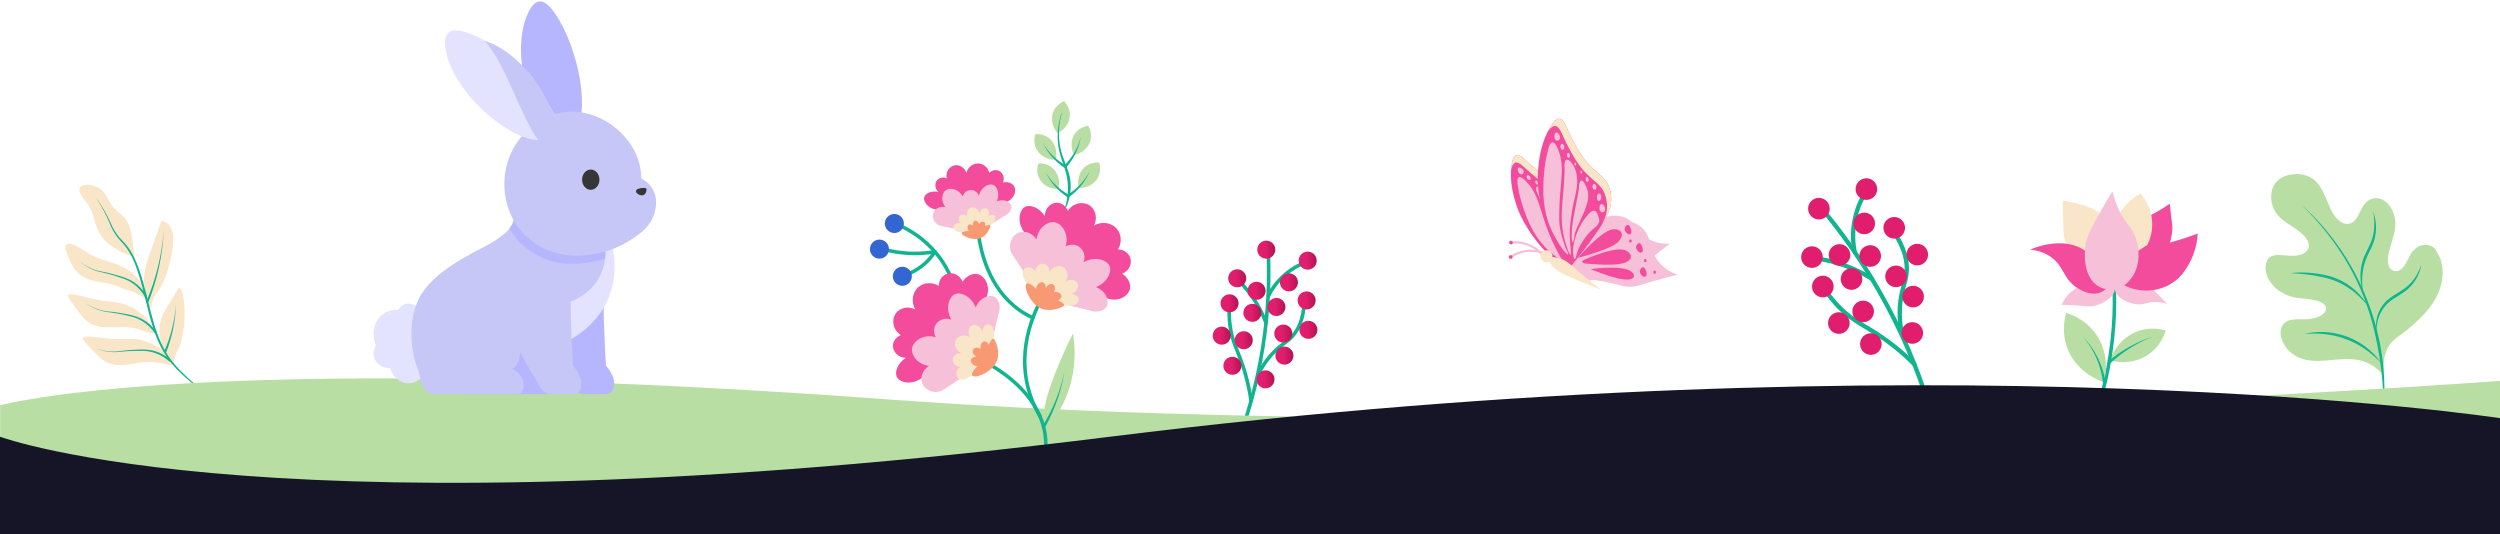 <svg width="1512" height="323" viewBox="0 0 1512 323" fill="none" xmlns="http://www.w3.org/2000/svg">
<path d="M1441.31 226.83C1437.81 222.666 1434.35 220.605 1431.88 219.496C1419.04 213.711 1404.88 220.888 1392.81 217.12C1387.7 215.523 1383.6 212.509 1381.1 207.693C1379.59 204.79 1378.7 201.526 1379.77 198.304C1381.89 191.882 1389.76 193.323 1394.94 193.074C1397.68 192.941 1400.59 192.48 1403.04 191.197C1404.4 190.485 1406.3 189.041 1406.73 187.488C1406.98 186.582 1406.76 185.571 1406.25 184.797C1403.53 180.693 1392.97 180.835 1388.4 180.013C1382.6 178.971 1376.6 175.686 1373.24 170.758C1371.11 167.629 1369.63 163.654 1370.42 159.846C1372.68 148.916 1385.89 158.301 1393.9 152.834C1395.09 152.026 1396.11 150.732 1396.34 149.29C1397.4 142.754 1385.68 136.865 1381.38 133.623C1379.64 132.311 1378.04 130.805 1376.77 129.025C1376.61 128.795 1376.45 128.564 1376.3 128.327C1376.15 128.09 1376 127.85 1375.86 127.606C1375.72 127.363 1375.59 127.117 1375.46 126.867C1375.33 126.617 1375.21 126.364 1375.09 126.108C1374.98 125.853 1374.87 125.594 1374.77 125.332C1374.67 125.07 1374.57 124.805 1374.48 124.54C1374.39 124.275 1374.31 124.006 1374.23 123.735C1374.15 123.463 1374.09 123.192 1374.02 122.918C1373.96 122.644 1373.91 122.368 1373.86 122.091C1373.81 121.815 1373.76 121.536 1373.73 121.259C1373.7 120.98 1373.67 120.7 1373.65 120.421C1373.62 120.141 1373.61 119.861 1373.6 119.581C1373.6 119.3 1373.6 119.019 1373.6 118.739C1373.61 118.458 1373.63 118.177 1373.65 117.898C1373.67 117.618 1373.69 117.339 1373.73 117.061C1373.76 116.782 1373.81 116.504 1373.85 116.228C1374.45 112.909 1376.18 109.948 1379 108.053C1382.84 105.476 1388.32 104.73 1392.83 105.645C1405.29 108.181 1406.05 121.725 1411.67 130.143C1413.11 132.299 1415.47 134.754 1418.13 135.239C1426.8 136.81 1426.21 125.396 1432.35 121.29C1432.47 121.212 1432.58 121.139 1432.7 121.065C1432.82 120.993 1432.94 120.924 1433.07 120.858C1433.19 120.793 1433.31 120.729 1433.44 120.669C1433.56 120.61 1433.69 120.553 1433.82 120.5C1433.95 120.446 1434.08 120.395 1434.21 120.349C1434.34 120.302 1434.47 120.258 1434.6 120.217C1434.74 120.177 1434.87 120.14 1435.01 120.106C1435.14 120.071 1435.28 120.041 1435.41 120.014C1435.55 119.988 1435.69 119.964 1435.83 119.942C1435.96 119.922 1436.1 119.904 1436.24 119.89C1436.38 119.877 1436.52 119.866 1436.66 119.86C1436.8 119.853 1436.94 119.851 1437.08 119.851C1437.21 119.851 1437.35 119.855 1437.49 119.861C1437.63 119.868 1437.77 119.879 1437.91 119.893C1438.05 119.907 1438.19 119.925 1438.32 119.946C1438.46 119.968 1438.6 119.991 1438.74 120.019C1441.63 120.609 1444.05 122.651 1445.65 125.078C1446.72 126.705 1447.5 128.575 1448.04 130.442C1450.45 138.667 1446.16 145.511 1444.61 153.342C1444.08 156.025 1443.83 159.785 1445.48 162.162C1446.16 163.143 1447.18 163.739 1448.35 163.927C1453.84 164.811 1456.05 156.483 1458.4 153.034C1459.46 151.474 1460.9 150.277 1462.41 149.175C1464.7 148.313 1466.37 147.71 1468.83 148.352C1469.49 148.521 1470.2 148.885 1470.86 148.973C1471.45 149.42 1472.08 149.852 1472.64 150.337C1473.78 152.479 1475.06 154.442 1476.03 156.682C1476.04 156.719 1476.04 156.755 1476.05 156.792C1476.26 158.419 1476.98 159.944 1477.15 161.594C1478.08 170.44 1475.07 178.553 1469.77 185.553C1466 190.526 1461.29 194.973 1456.51 198.956C1448.94 205.245 1444.65 205.524 1441.94 216.582C1441.73 220.001 1441.52 223.42 1441.31 226.838L1441.31 226.83Z" fill="#B8DEA4"/>
<path d="M1391.62 123.622C1424.82 152.908 1443.75 197.423 1442 241.648C1441.97 242.976 1441.86 244.593 1441.79 245.91C1441.79 245.956 1441.75 245.991 1441.7 245.988C1441.66 245.986 1441.62 245.949 1441.62 245.906C1441.54 240.957 1441.31 235.971 1440.92 231.033C1440.13 221.178 1438.6 211.348 1436.34 201.723C1429.4 170.939 1413.91 145.089 1391.62 123.623L1391.62 123.622Z" fill="#10B48E"/>
<path d="M1384.79 165.222C1392.7 164.266 1400.86 164.947 1408.59 166.926C1415.86 168.85 1422.46 172.997 1427.46 178.591C1429.37 180.711 1431.07 183.034 1432.51 185.487C1430.35 182.854 1428.08 180.359 1425.53 178.119C1419.71 172.857 1412.55 169.296 1404.91 167.658C1398.29 166.193 1391.6 165.377 1384.79 165.222Z" fill="#10B48E"/>
<path d="M1429.2 176.949C1427.26 170.817 1427 164.065 1428.91 157.888C1429.52 155.829 1430.41 153.821 1431.36 151.904C1432.3 149.992 1433.26 148.145 1434.02 146.225C1436.32 140.367 1436.47 133.968 1435.24 127.769C1437.8 134.516 1437.66 142.433 1434.57 149.035C1434.03 150.245 1433.41 151.462 1432.84 152.635C1428.72 160.445 1427.9 168.296 1429.2 176.951L1429.2 176.949Z" fill="#10B48E"/>
<path d="M1393.62 202.023C1401.11 200.13 1409.23 200.439 1416.65 202.647C1426.22 205.478 1434.91 211.664 1440.46 219.965C1434.2 213.117 1426.48 207.714 1417.71 204.712C1410 202.006 1401.77 201.251 1393.62 202.023Z" fill="#10B48E"/>
<path d="M1437.06 200.998C1436.22 193.033 1438.64 185.301 1445.25 180.408C1447.84 178.438 1450.78 176.912 1453.41 175.091C1456.91 172.724 1459.84 169.563 1461.88 165.849C1462.93 163.994 1463.76 162.006 1464.44 159.949C1463.48 166.412 1459.72 172.576 1454.32 176.366C1452.56 177.654 1450.68 178.76 1448.86 179.922C1440.58 184.854 1437.59 191.603 1437.07 200.995L1437.06 200.998Z" fill="#10B48E"/>
<path d="M788.815 181.904C788.538 193.288 784.981 199.585 781.736 203.245C778.401 207.005 775.465 207.901 770.669 212.712C765.449 217.946 762.421 223.407 760.686 227.183" stroke="#10B48E" stroke-width="2.18" stroke-linecap="round" stroke-linejoin="round"/>
<path d="M766.95 150.213C767.776 166.512 767.429 186.98 763.736 210.202C760.091 233.11 754.185 252.444 748.431 267.556" stroke="#10B48E" stroke-width="2.18" stroke-linecap="round" stroke-linejoin="round"/>
<path d="M767.09 179.054C768.658 175.911 771.658 170.886 777.01 166.221C782.013 161.861 787.015 159.606 790.237 158.441" stroke="#10B48E" stroke-width="2.18" stroke-linecap="round" stroke-linejoin="round"/>
<path d="M749.649 170.231C753.272 173.903 757.516 178.981 761.23 185.652C763.145 189.092 764.596 192.374 765.707 195.349" stroke="#10B48E" stroke-width="2.18" stroke-linecap="round" stroke-linejoin="round"/>
<path d="M743.69 183.543C743.367 186.856 743.151 191.877 744.048 197.839C745.45 207.168 748.539 211.914 751.782 221.569C753.411 226.418 755.419 233.523 756.648 242.612" stroke="#10B48E" stroke-width="2.18" stroke-linecap="round" stroke-linejoin="round"/>
<path d="M743.208 188.894C746.211 189.129 748.835 186.884 749.07 183.879C749.305 180.875 747.061 178.25 744.059 178.015C741.056 177.78 738.432 180.025 738.197 183.029C737.962 186.033 740.206 188.659 743.208 188.894Z" fill="url(#paint0_linear_11338_1982)"/>
<path d="M751.79 211.213C754.793 211.448 757.417 209.203 757.652 206.199C757.887 203.195 755.643 200.569 752.641 200.334C749.638 200.1 747.014 202.345 746.779 205.349C746.544 208.353 748.788 210.978 751.79 211.213Z" fill="url(#paint1_linear_11338_1982)"/>
<path d="M764.943 234.874C767.945 235.109 770.57 232.864 770.805 229.86C771.04 226.856 768.796 224.23 765.793 223.995C762.791 223.761 760.166 226.006 759.931 229.01C759.696 232.014 761.94 234.639 764.943 234.874Z" fill="url(#paint2_linear_11338_1982)"/>
<path d="M776.392 220.517C779.394 220.752 782.019 218.507 782.254 215.503C782.489 212.498 780.245 209.873 777.242 209.638C774.24 209.403 771.615 211.648 771.38 214.652C771.145 217.656 773.389 220.282 776.392 220.517Z" fill="url(#paint3_linear_11338_1982)"/>
<path d="M775.714 207.18C778.717 207.415 781.341 205.17 781.576 202.166C781.811 199.161 779.567 196.536 776.565 196.301C773.562 196.066 770.938 198.311 770.703 201.315C770.468 204.319 772.711 206.945 775.714 207.18Z" fill="url(#paint4_linear_11338_1982)"/>
<path d="M771.56 191.111C774.562 191.345 777.187 189.1 777.422 186.096C777.657 183.092 775.413 180.467 772.41 180.232C769.408 179.997 766.783 182.242 766.548 185.246C766.313 188.25 768.557 190.876 771.56 191.111Z" fill="url(#paint5_linear_11338_1982)"/>
<path d="M779.118 176.201C782.121 176.436 784.746 174.191 784.98 171.187C785.215 168.183 782.972 165.557 779.969 165.323C776.966 165.088 774.342 167.333 774.107 170.337C773.872 173.341 776.116 175.967 779.118 176.201Z" fill="url(#paint6_linear_11338_1982)"/>
<path d="M790.474 163.069C793.476 163.303 796.101 161.058 796.336 158.054C796.571 155.05 794.327 152.425 791.324 152.19C788.322 151.955 785.697 154.2 785.462 157.204C785.227 160.208 787.471 162.834 790.474 163.069Z" fill="url(#paint7_linear_11338_1982)"/>
<path d="M757.021 194.648C760.023 194.882 762.648 192.637 762.883 189.633C763.118 186.629 760.874 184.004 757.871 183.769C754.869 183.534 752.244 185.779 752.009 188.783C751.774 191.787 754.018 194.413 757.021 194.648Z" fill="url(#paint8_linear_11338_1982)"/>
<path d="M759.542 181.315C762.545 181.549 765.169 179.304 765.404 176.3C765.639 173.296 763.395 170.671 760.393 170.436C757.39 170.201 754.766 172.446 754.531 175.45C754.296 178.454 756.54 181.08 759.542 181.315Z" fill="url(#paint9_linear_11338_1982)"/>
<path d="M747.839 173.756C750.842 173.991 753.466 171.746 753.701 168.742C753.936 165.738 751.692 163.112 748.69 162.877C745.687 162.642 743.063 164.887 742.828 167.892C742.593 170.896 744.836 173.521 747.839 173.756Z" fill="url(#paint10_linear_11338_1982)"/>
<path d="M765.419 156.436C768.422 156.671 771.046 154.426 771.281 151.421C771.516 148.417 769.272 145.792 766.27 145.557C763.267 145.322 760.643 147.567 760.408 150.571C760.173 153.575 762.416 156.201 765.419 156.436Z" fill="url(#paint11_linear_11338_1982)"/>
<path d="M789.821 187.125C792.824 187.36 795.449 185.115 795.684 182.111C795.918 179.107 793.675 176.481 790.672 176.246C787.669 176.012 785.045 178.257 784.81 181.261C784.575 184.265 786.819 186.89 789.821 187.125Z" fill="url(#paint12_linear_11338_1982)"/>
<path d="M790.89 204.922C793.892 205.157 796.517 202.912 796.752 199.908C796.987 196.904 794.743 194.278 791.74 194.043C788.738 193.808 786.113 196.053 785.878 199.058C785.644 202.062 787.887 204.687 790.89 204.922Z" fill="url(#paint13_linear_11338_1982)"/>
<path d="M744.927 226.667C747.93 226.902 750.554 224.657 750.789 221.653C751.024 218.649 748.78 216.023 745.778 215.788C742.775 215.554 740.15 217.799 739.916 220.803C739.681 223.807 741.924 226.432 744.927 226.667Z" fill="url(#paint14_linear_11338_1982)"/>
<path d="M738.484 208.45C741.486 208.685 744.111 206.44 744.346 203.436C744.581 200.432 742.337 197.806 739.334 197.572C736.332 197.337 733.707 199.582 733.472 202.586C733.237 205.59 735.481 208.216 738.484 208.45Z" fill="url(#paint15_linear_11338_1982)"/>
<path d="M111.137 181.342C112.031 188.334 111.789 195.467 110.452 202.388C109.834 205.589 109.177 208.953 107.516 211.791C105.937 214.488 105.657 217.225 104.537 220.079C102.471 217.917 100.832 215.029 99.333 212.441C98.165 210.427 97.88 208.574 97.31 206.357C96.088 201.596 96.025 196.593 97.776 191.945C98.711 189.461 100.104 187.179 101.489 184.915C103.662 181.363 105.835 177.809 108.008 174.256C108.087 174.127 108.173 173.992 108.313 173.934C108.612 173.81 108.907 174.115 109.077 174.39C110.36 176.461 110.828 178.926 111.137 181.343L111.137 181.342Z" fill="#F9E5C7"/>
<path d="M104.613 147.648C103.97 154.948 102.252 162.111 99.436 168.881C98.151 171.968 96.77 174.811 94.68 177.403C92.546 180.051 91.883 183.804 90.83 186.992C90.489 186.773 90.333 186.364 90.203 185.981C89.023 182.513 88.627 178.902 87.788 175.389C86.971 171.972 86.865 168.528 87.383 165.051C88.049 160.587 89.567 156.303 91.078 152.05C93.085 146.4 95.092 140.748 97.1 135.098C97.24 134.704 97.396 134.287 97.725 134.031C98.293 133.59 99.122 133.798 99.763 134.123C102.033 135.275 103.541 137.601 104.215 140.058C104.889 142.514 104.822 145.109 104.613 147.648Z" fill="#F9E5C7"/>
<path d="M52.491 111.673C56.136 111.666 60.829 113.731 62.482 115.897C65.146 119.382 66.499 123.485 69.761 126.658C71.561 128.41 73.662 129.856 75.295 131.764C78.03 134.959 79.236 139.19 79.848 143.351C80.459 147.514 80.553 151.752 81.434 155.865C73.588 152.676 65.246 149.086 60.698 141.943C57.127 136.334 57.155 129.414 53.437 123.939C51.738 121.441 44.975 114.882 49.551 112.322C50.355 111.872 51.375 111.675 52.492 111.674L52.491 111.673Z" fill="#F9E5C7"/>
<path d="M82.64 167.624C78.795 163.762 74.672 161.319 69.369 159.458C64.4 157.714 59.23 156.403 54.622 153.855C50.826 151.755 47.419 148.82 43.254 147.607C42.029 147.251 40.449 147.173 39.739 148.235C39.172 149.084 39.476 150.217 39.802 151.185C41.77 157.048 44.12 163.27 49.202 166.796C54.517 170.487 61.5 170.335 67.757 171.982C70.834 172.793 73.476 174.424 76.483 175.207C81.194 176.433 85.972 178.53 89.29 182.219C88.7 181.562 88.546 179.378 88.272 178.494C87.864 177.176 87.408 175.873 86.905 174.588C86.028 172.342 85.193 170.339 83.564 168.586C83.257 168.256 82.949 167.936 82.639 167.625L82.64 167.624Z" fill="#F9E5C7"/>
<path d="M73.68 183.562C69.43 182.397 64.961 182.356 60.606 181.669C54.765 180.747 49.14 178.662 43.265 177.976C42.461 177.883 41.412 177.965 41.17 178.738C41.012 179.243 41.315 179.766 41.606 180.207C43.657 183.307 45.819 186.332 48.083 189.277C50.02 191.795 52.117 194.322 54.943 195.771C63.045 199.923 72.182 196.55 80.712 198.351C84.441 199.137 88.018 200.495 91.676 201.558C92.425 201.777 93.465 201.851 93.753 201.125C93.947 200.637 93.634 200.106 93.332 199.674C90.921 196.209 88.972 192.356 85.593 189.817C81.991 187.108 78.052 184.767 73.679 183.564L73.68 183.562Z" fill="#F9E5C7"/>
<path d="M82.882 205.207C78.516 204.605 74.079 205.145 69.673 205.028C63.761 204.873 57.913 203.537 51.999 203.621C51.189 203.633 50.159 203.85 50.02 204.649C49.928 205.171 50.296 205.65 50.643 206.049C53.079 208.856 55.616 211.575 58.246 214.2C60.492 216.444 62.901 218.678 65.892 219.747C74.463 222.811 83.085 218.278 91.779 218.955C95.577 219.25 99.303 220.132 103.068 220.71C103.839 220.828 104.88 220.767 105.07 220.01C105.197 219.5 104.819 219.016 104.465 218.626C101.624 215.504 99.19 211.937 95.509 209.858C91.586 207.64 87.375 205.832 82.882 205.207Z" fill="#F9E5C7"/>
<path d="M57.59 118.962C60.404 122.723 62.928 126.71 65.058 130.899C66.131 132.99 67.005 135.17 68.034 137.273C68.894 139.006 69.945 140.632 71.093 142.187C72.685 144.421 74.822 146.167 76.528 148.315C78.966 151.435 80.913 154.924 82.434 158.574C89.106 174.484 90.412 192.097 97.616 207.788C99.316 211.466 101.424 214.995 103.868 218.226C105.166 219.897 106.577 221.534 108.041 223.07C115.627 230.929 124.114 237.902 133.307 243.822C125.182 239.111 117.65 233.378 110.744 227.004C108.163 224.608 105.641 222.086 103.413 219.33C101.674 217.2 100.108 214.87 98.735 212.492C90.862 198.776 89.02 182.718 84.435 167.821C82.408 161.169 80.003 154.498 75.756 148.921C74.817 147.679 73.726 146.602 72.663 145.454C71.586 144.291 70.63 143.016 69.753 141.699C68.875 140.385 68.079 139.009 67.407 137.579C66.416 135.447 65.614 133.238 64.603 131.122C62.597 126.892 60.229 122.83 57.59 118.962Z" fill="#10B48E"/>
<path d="M99.064 138.916C98.434 153.907 95.267 168.789 89.76 182.751C89.627 183.088 89.248 183.253 88.91 183.121C88.567 182.988 88.402 182.591 88.548 182.252C94.43 168.525 98.002 153.815 99.064 138.916Z" fill="#10B48E"/>
<path d="M106.453 184.119C106.113 193.986 104.102 203.799 100.543 213.026C100.413 213.364 100.034 213.533 99.696 213.403C99.358 213.273 99.19 212.894 99.319 212.556C103.254 203.569 105.68 193.917 106.453 184.119Z" fill="#10B48E"/>
<path d="M47.317 157.46C50.364 159.977 53.842 162.029 57.593 163.277C59.467 163.888 61.426 164.199 63.375 164.604C65.323 165.007 67.262 165.474 69.178 166.018C75.52 167.766 80.37 169.158 85.102 174.087C86.512 175.547 87.752 177.171 88.808 178.904C88.997 179.212 88.899 179.617 88.591 179.806C88.276 179.999 87.863 179.894 87.68 179.574C84.806 174.477 80.192 170.417 74.627 168.506C70.917 167.183 67.111 165.999 63.269 165.087C61.346 164.63 59.377 164.263 57.49 163.591C53.74 162.227 50.313 160.077 47.319 157.463L47.317 157.46Z" fill="#10B48E"/>
<path d="M51.18 182.991C54.447 185.213 58.102 186.932 61.953 187.825C63.875 188.26 65.855 188.385 67.832 188.608C69.809 188.827 71.785 189.113 73.743 189.475C80.22 190.624 85.179 191.559 90.349 196.024C91.887 197.348 93.274 198.847 94.488 200.475C94.705 200.765 94.645 201.175 94.355 201.393C94.06 201.615 93.639 201.548 93.426 201.245C90.088 196.438 85.118 192.826 79.398 191.442C75.579 190.472 71.681 189.646 67.771 189.096C65.814 188.82 63.819 188.638 61.876 188.144C58.016 187.135 54.403 185.314 51.179 182.99L51.18 182.991Z" fill="#10B48E"/>
<path d="M57.094 210.398C60.781 211.82 64.731 212.665 68.684 212.659C70.655 212.645 72.612 212.319 74.588 212.087C76.564 211.851 78.552 211.681 80.541 211.588C87.11 211.237 92.153 211.021 98.202 214.194C100.001 215.133 101.693 216.279 103.243 217.588C103.52 217.822 103.555 218.235 103.321 218.513C103.084 218.796 102.658 218.826 102.383 218.58C98.043 214.657 92.38 212.27 86.494 212.22C82.557 212.142 78.57 212.224 74.637 212.576C72.667 212.751 70.684 213.028 68.68 212.987C64.691 212.882 60.759 211.928 57.091 210.398L57.094 210.398Z" fill="#10B48E"/>
<path d="M1512.08 230.353C1512.08 230.353 953.233 272.203 537.68 241.594C122.127 210.985 0.08 245.121 0.08 245.121V294.848L1512.08 287.988L1512.08 230.353Z" fill="#B8DEA4"/>
<path d="M255.998 190.796C254.126 185.777 249.657 182.977 245.814 183.694C242.944 184.231 241.236 186.579 240.711 187.369C239.129 187.318 234.627 187.387 230.907 190.526C226.13 194.555 224.603 201.992 227.347 208.967C226.975 209.577 225.158 212.695 226.219 216.244C227.356 220.044 231.33 222.781 236.007 222.721C236.29 223.769 237.377 227.285 240.866 229.7C241.773 230.328 244.336 232.047 247.856 231.806C252.471 231.489 255.199 228.037 255.879 227.177C259.027 223.195 258.667 218.653 258.558 217.606C257.706 208.67 256.852 199.734 255.998 190.799V190.796Z" fill="#E3E3FF"/>
<path d="M340.116 82.601C322.63 81.547 308.29 34.914 318.506 9.882C319.59 7.224 322.075 1.337 326.201 0.875C327.965 0.678 331.93 1.258 338.315 12.339C352.146 36.342 357.665 75.478 344.535 81.783C343.922 82.077 342.358 82.738 340.116 82.603V82.601Z" fill="#B6B6FF"/>
<path d="M366.442 221.143C366.442 221.143 365.05 197.258 365.05 182.478V131.895H331.007C329.723 138.076 325.013 142.422 315.7 147.669C306.387 152.916 281.55 163.734 273.2 180.764C264.849 197.795 270.63 217.717 271.381 219.858C272.133 221.999 273.522 224.783 274.377 230.032C275.235 235.28 279.41 238.385 282.191 238.385H332.399C337.109 238.385 336.789 233.46 336.574 231.209C336.361 228.962 333.684 224.783 329.617 223.071C334.219 221.463 334.54 213.109 334.54 213.109C334.54 213.109 344.924 231.746 346.529 234.101C348.137 236.458 350.597 238.385 352.845 238.385H365.05C372.436 238.385 371.367 232.816 371.367 230.674C371.367 228.533 368.797 223.608 366.442 221.143Z" fill="#B6B6FF"/>
<path d="M369.763 147.186C370.667 150.3 375.586 168.342 365.111 186.212C364.029 188.058 354.714 203.425 336.564 208.545C333.73 209.345 331.285 209.725 329.539 209.922V147.186H369.763Z" fill="#E3E3FF"/>
<path d="M365.978 156.349C365.728 158.785 365.102 161.954 363.618 165.344C358.608 176.803 347.914 181.387 345.14 182.478C345.14 197.258 346.53 221.145 346.53 221.145C348.884 223.608 351.455 228.535 351.455 230.676C351.455 232.817 352.526 238.387 345.14 238.387H332.935C330.687 238.387 328.224 236.459 326.62 234.104C325.012 231.746 314.628 213.111 314.628 213.111C314.628 213.111 314.307 221.466 309.704 223.075C313.774 224.787 316.448 228.966 316.661 231.213C316.876 233.462 317.196 238.387 312.486 238.387H262.279C259.495 238.387 255.318 235.282 254.464 230.033C253.607 224.783 252.216 222.001 251.466 219.86C250.716 217.717 244.936 197.795 253.284 180.764C261.635 163.736 286.472 152.916 295.785 147.669C301.606 144.39 305.629 141.462 308.14 138.218C309.647 136.272 310.61 134.213 311.092 131.895H356.803C358.759 133.835 365.574 141.062 366.098 152.174C366.133 152.912 366.175 154.392 365.974 156.348L365.978 156.349Z" fill="#C6C6F7"/>
<path d="M365.979 156.349C359.142 158.655 352.808 159.36 348.017 159.504C343.9 159.725 334.023 159.695 323.763 153.79C315.728 149.164 311.361 143.184 310.106 141.367C309.405 140.356 308.75 139.302 308.145 138.216C309.652 136.27 310.615 134.211 311.097 131.893H356.808C358.764 133.833 365.579 141.06 366.103 152.172C366.137 152.91 366.179 154.39 365.979 156.346V156.349Z" fill="#B6B6FF"/>
<path d="M312.589 136.398C303.831 123.727 302.097 104.942 310.52 89.69C312.231 86.59 321.15 71.34 339.077 68.076C358.838 64.477 377.911 77.645 384.77 93.418C387.175 98.949 387.794 104.144 387.874 107.953C389.538 108.807 392.605 110.691 394.704 114.287C398.138 120.176 396.488 126.403 395.944 128.448C393.494 137.696 385.462 142.619 379.804 146.088C368.918 152.76 357.875 154.314 350.502 154.535C346.383 154.756 336.508 154.725 326.246 148.821C318.209 144.195 313.844 138.214 312.589 136.398Z" fill="#C6C6F7"/>
<path d="M352.041 108.662C352.041 112.049 354.393 114.794 357.289 114.794C360.184 114.794 362.542 112.051 362.542 108.662C362.542 105.274 360.19 102.532 357.289 102.532C354.388 102.532 352.041 105.276 352.041 108.662Z" fill="#363636"/>
<path d="M337.059 79.597C336.701 80.233 335.73 81.773 333.674 83.033C331.444 84.4 328.725 84.952 325.68 84.815C306.848 83.966 275.526 56.712 270.036 32.36C269.357 29.353 267.928 22.65 271.273 19.709C272.703 18.451 276.548 16.527 288.963 22.35C290.736 23.181 292.517 24.092 294.294 25.074C303.376 30.08 312.397 36.907 319.885 44.188C319.89 44.189 319.892 44.195 319.894 44.197C324.458 49.715 327.749 55.142 329.634 58.912C332.373 64.398 335.269 69.194 338.281 73.434C338.442 75.735 338.066 77.817 337.059 79.597Z" fill="#E3E3FF"/>
<path d="M348.096 85.098V90.722C348.096 90.722 338.133 89.395 325.952 85.165C325.861 85.05 325.768 84.934 325.676 84.815C315.114 71.209 305.822 38.266 293.121 24.669C293.513 24.799 293.904 24.932 294.291 25.074C304.983 28.913 313.625 36.632 319.881 44.188C319.887 44.189 319.889 44.195 319.891 44.197C324.454 49.715 327.746 55.143 329.63 58.912C332.369 64.398 335.265 69.194 338.277 73.434C341.436 77.887 344.724 81.726 348.096 85.1V85.098Z" fill="#C6C6F7"/>
<path d="M389.92 113.64C390.466 113.687 391.172 113.91 391.026 114.927C390.878 115.942 390.338 117.816 388.747 118.098C387.158 118.381 385.262 117.263 384.822 116.316C384.382 115.368 385.025 114.532 385.712 114.286C386.4 114.038 388.353 113.506 389.92 113.643V113.64Z" fill="#363636"/>
<path d="M1263.64 259.108C1263.95 258.003 1265.83 250.718 1261.32 243.978C1257.94 238.938 1253.01 237.234 1251.48 236.771C1251.01 238.409 1249.88 243.121 1251.94 248.385C1255 256.216 1262.57 258.768 1263.64 259.108H1263.64Z" fill="#B8DEA4"/>
<path d="M1256.61 245.331C1259.74 248.345 1262.17 252.208 1263.53 256.372C1263.99 257.777 1264.34 259.224 1264.58 260.695C1264.65 261.152 1264.34 261.583 1263.89 261.656C1263.43 261.73 1263 261.419 1262.93 260.962C1262.59 255.237 1260.36 249.705 1256.61 245.331Z" fill="#10B48E"/>
<path d="M1284.85 146.786C1286.76 140.086 1289.85 136.557 1292.38 134.563C1295.71 131.941 1298.6 131.554 1305.77 127.363C1308.61 125.708 1310.84 124.2 1312.3 123.177C1312.43 124.58 1312.65 126.803 1312.97 129.539C1313.68 135.654 1314.03 137.066 1313.81 139.418C1313.51 142.622 1312.64 146.771 1311.3 150.008C1309.93 153.328 1300.93 155.749 1300.07 162.284C1292.6 163.478 1292.33 164.578 1284.85 165.772V146.786Z" fill="#F34C9D"/>
<path d="M1276.12 218.037C1276.64 216.391 1280.26 205.651 1291.51 200.876C1299.92 197.306 1307.53 199.218 1309.84 199.893C1309.09 202.347 1306.63 209.216 1299.7 214.157C1289.39 221.506 1277.75 218.487 1276.12 218.037H1276.12Z" fill="#B8DEA4"/>
<path d="M1278.58 171.321C1279.31 186.426 1278.74 207.324 1273.09 231.365C1267.7 254.37 1259.43 272.669 1252.38 285.619" stroke="#10B48E" stroke-width="2.132" stroke-linecap="round" stroke-linejoin="round"/>
<path d="M1260.92 158.674C1251.74 153.157 1249.32 147.444 1248.54 144.274C1247.97 141.979 1247.88 137.274 1247.7 127.865C1247.65 125.138 1247.63 122.874 1247.62 121.312C1249.15 121.538 1251.32 121.904 1253.89 122.507C1258.65 123.621 1264.08 125.374 1266.61 126.693C1275.69 131.438 1277.49 146.419 1277.82 149.632C1277.22 151.052 1275.79 153.813 1272.8 155.995C1267.75 159.682 1262.11 158.873 1260.92 158.674Z" fill="#F9E5C7"/>
<path d="M1275.65 172.405C1274.13 171.986 1261.84 168.788 1252.72 176.423C1249.64 179.004 1247.88 182.022 1246.86 184.293C1248.61 184.34 1251.29 184.432 1254.56 184.628C1262.21 185.085 1262.39 185.465 1264.44 185.298C1272.11 184.67 1279.56 178.493 1278.83 175.084C1278.67 174.33 1278.02 173.311 1275.65 172.405Z" fill="#F6C0D8"/>
<path d="M1277.82 138.071C1278.62 135.293 1280.22 131.049 1283.51 126.693C1287.41 121.54 1291.87 118.63 1294.56 117.149C1296.27 119.063 1299.99 123.748 1301.25 130.879C1302.74 139.323 1299.84 145.909 1298.74 148.126C1294.73 150.693 1290.71 153.261 1286.69 155.828L1277.82 138.071Z" fill="#F9E5C7"/>
<path d="M1278.83 174.246C1279.11 179.937 1288.68 185.038 1295.73 183.958C1298.01 183.608 1299.52 182.687 1303.09 182.618C1306.3 182.556 1308.93 183.228 1310.62 183.79C1308.32 181.27 1305.87 178.697 1303.26 176.088C1300.71 173.54 1298.19 171.142 1295.73 168.888C1292.22 165.732 1287.38 165.049 1283.68 167.046C1281.25 168.361 1278.68 171.177 1278.83 174.246Z" fill="#F6C0D8"/>
<path d="M1281.67 170.73C1284.11 168.528 1287.69 165.139 1291.72 160.684C1297.37 154.427 1296.54 154.217 1299.08 152.144C1303.78 148.31 1307.14 148.601 1320.5 144.275C1324.24 143.066 1327.26 141.979 1329.2 141.261C1328.93 145.842 1327.83 152.665 1323.85 159.679C1322.02 162.897 1319.52 167.185 1314.4 170.73C1308.12 175.079 1301.7 175.683 1298.74 175.753C1290.07 175.959 1283.86 172.205 1281.67 170.73Z" fill="#F34C9D"/>
<path d="M1268.28 161.185C1266.86 157.51 1264.92 155.079 1263.26 153.483C1255.4 145.901 1241.5 145.198 1227.78 150.971C1230.96 151.271 1235.59 152.172 1240 155.157C1248.65 161.021 1247.63 168.966 1256.74 174.413C1258.63 175.548 1264.8 179.235 1270.63 176.757C1274.48 175.121 1276.38 171.562 1277.14 169.875C1274.18 166.979 1271.23 164.082 1268.28 161.185Z" fill="#F34C9D"/>
<path d="M1261.59 146.786C1262.5 142.251 1265.21 137.345 1270.63 127.53C1273.37 122.562 1275.82 118.527 1277.57 115.726C1278.18 118.244 1279.26 121.954 1281.17 126.191C1285.28 135.288 1288.4 136.003 1291.05 142.265C1294.25 149.846 1294.66 160.608 1289.2 168.05C1288.14 169.499 1284.77 174.107 1278.85 175.06C1278.45 175.123 1273.14 175.898 1268.45 172.739C1260.51 167.389 1260.03 154.568 1261.59 146.786Z" fill="#F6C0D8"/>
<path d="M1272.44 231.124C1273.02 229.051 1276.56 215.39 1268.08 202.75C1261.75 193.298 1252.51 190.101 1249.64 189.232C1248.75 192.303 1246.64 201.139 1250.5 211.013C1256.25 225.699 1270.44 230.484 1272.44 231.124Z" fill="#B8DEA4"/>
<path d="M1259.39 203.289C1267.1 211.036 1272.15 221.347 1273.61 232.186C1273.67 232.645 1273.35 233.067 1272.9 233.13C1272.42 233.197 1271.99 232.847 1271.95 232.372C1271.06 221.654 1266.57 211.296 1259.39 203.289Z" fill="#10B48E"/>
<path d="M1275.24 218.402C1283.32 211.726 1292.66 206.556 1302.6 203.287C1297.74 205.184 1293.07 207.52 1288.67 210.271C1284.28 213.01 1280.15 216.162 1276.34 219.663C1275.48 220.401 1274.39 219.157 1275.24 218.4V218.402Z" fill="#10B48E"/>
<path d="M1263.39 263.373C1263.67 262.488 1265.61 256.72 1271.65 254.155C1276.17 252.238 1280.26 253.264 1281.5 253.628C1281.1 254.945 1279.78 258.636 1276.05 261.29C1270.51 265.238 1264.26 263.615 1263.39 263.373Z" fill="#B8DEA4"/>
<path d="M1262.14 263.276C1266.6 259.762 1271.69 257.091 1277.09 255.45C1271.96 257.588 1267.23 260.689 1263.24 264.539C1262.38 265.312 1261.26 264.031 1262.14 263.276Z" fill="#10B48E"/>
<path d="M631.186 261.345C630.987 258.534 630.861 254.345 631.383 249.324C631.716 246.122 632.769 238.158 640.962 218.9C642.84 214.487 645.472 208.585 648.912 201.707C650.002 208.048 651.327 220.899 646.358 235.804C642.187 248.317 635.406 256.805 631.184 261.346L631.186 261.345Z" fill="#B8DEA4"/>
<path d="M632.51 268.571C632.495 266.432 632.324 264.403 632.036 262.484C628.714 240.358 608.818 226.569 599.887 221.187" stroke="#10B48E" stroke-width="2.15" stroke-linecap="round" stroke-linejoin="round"/>
<path d="M575.73 169.198C574.004 164.889 571.17 159.223 566.471 153.467C558.908 144.198 550.26 139.284 545.055 136.85" stroke="#10B48E" stroke-width="2.15" stroke-linecap="round" stroke-linejoin="round"/>
<path d="M593.467 191.478C594.598 187.357 595.73 183.237 596.862 179.114C599.099 172.653 595.472 166.625 591.087 165.74C587.992 165.113 584.35 167.019 582.137 170.422C580.769 166.574 576.722 164.49 573.114 165.492C569.984 166.361 567.724 169.406 567.755 172.9C563.921 170.557 559.134 170.747 555.843 173.306C551.866 176.399 550.749 182.428 553.63 187.213C549.464 184.954 544.428 186.046 541.918 189.35C538.951 193.256 539.993 199.621 544.831 202.648C541.947 203.837 540.021 206.456 540.005 209.188C539.983 212.848 543.392 216.346 547.927 216.382C542.764 219.673 540.926 225.169 542.452 228.082C544.177 231.374 551.118 233.111 557.287 228.772C562.245 228.285 567.205 227.798 572.163 227.311L593.463 191.48L593.467 191.478Z" fill="#F34C9D"/>
<path d="M588.189 224.053L570.118 236.062C565.155 238.518 559.415 236.126 557.765 231.769C556.397 228.157 557.992 223.605 561.833 221.306C555.077 220.456 550.966 214.878 551.585 210.704C552.254 206.171 558.731 201.717 565.971 203.999C564.499 201.419 564.572 198.269 566.171 195.944C568.101 193.133 571.933 191.992 575.358 193.347C571.473 186.571 573.959 179.445 577.577 177.887C581.038 176.396 587.468 179.166 590.106 185.956C592.422 179.832 598.587 177.831 601.708 179.638C604.294 181.135 605.604 185.715 603.814 190.258C601.737 198.858 599.658 207.457 597.581 216.057L588.188 224.055L588.189 224.053Z" fill="#F6C0D8"/>
<path d="M600.63 220.124C595.21 223.086 589.789 226.048 584.37 229.011C582.265 230.149 579.797 229.474 578.799 227.894C577.639 226.054 578.482 223.002 581.113 221.901C578.231 222.084 576.031 219.71 576.182 217.427C576.335 215.116 578.889 213.037 581.747 213.66C578.225 212.397 576.754 208.522 577.985 205.864C579.27 203.09 583.448 201.739 586.703 203.92C584.89 200.965 586.081 197.605 587.944 196.768C589.806 195.933 593.1 197.278 594.102 200.594C594.33 197.969 596.029 196.118 597.506 196.069C599.225 196.013 601.47 198.367 601.104 201.75C600.947 207.874 600.788 213.998 600.631 220.122L600.63 220.124Z" fill="#F9E5C7"/>
<path d="M598.055 208.559C598.291 207.929 599.517 204.747 600.776 204.878C601.337 204.936 601.707 205.631 601.96 206.191C605.016 212.915 603.078 217.924 603.078 217.924C601.54 221.905 598.459 223.95 596.928 224.967C594.603 226.51 592.382 227.201 590.942 227.535C588.649 227.943 588.128 227.291 588.019 227.126C587.387 226.186 588.611 223.977 591.135 221.58C588.279 221.164 586.815 218.947 587.194 217.587C587.485 216.544 588.935 215.731 590.662 215.682C588.489 214.744 587.836 212.467 588.505 211.353C589.142 210.292 591.276 209.794 593.111 211.026C592.532 208.556 593.972 206.604 595.332 206.48C596.323 206.39 597.443 207.257 598.057 208.558L598.055 208.559Z" fill="#F99973"/>
<path d="M629.008 251.847C626.042 246.84 623.165 240.561 621.425 233.052C614.832 204.607 629.648 180.497 634.018 173.9" stroke="#10B48E" stroke-width="2.15" stroke-linecap="round" stroke-linejoin="round"/>
<path d="M624.685 192.219C622.039 191.008 619.392 189.529 616.806 187.724C597.812 174.475 593.165 151.539 591.84 142.223" stroke="#10B48E" stroke-width="2.15" stroke-linecap="round" stroke-linejoin="round"/>
<path d="M639.579 80.553C636.197 76.553 635.306 71.233 637.32 66.986C639.088 63.261 642.467 61.678 643.544 61.226C644.293 61.988 646.993 64.921 647.064 69.286C647.14 73.936 644.201 78.351 639.579 80.553Z" fill="#B8DEA4"/>
<path d="M649.524 93.761C647.237 89.048 647.689 83.673 650.694 80.057C653.328 76.885 656.995 76.187 658.148 76.016C658.684 76.939 660.576 80.451 659.565 84.697C658.488 89.221 654.548 92.77 649.526 93.761L649.524 93.761Z" fill="#B8DEA4"/>
<path d="M652.415 113.712C651.223 108.611 652.848 103.466 656.575 100.601C659.844 98.088 663.572 98.215 664.735 98.303C665.056 99.323 666.126 103.164 664.204 107.084C662.157 111.26 657.533 113.854 652.416 113.712L652.415 113.712Z" fill="#B8DEA4"/>
<path d="M640.194 114.308C641.399 109.209 639.786 104.061 636.068 101.189C632.807 98.669 629.077 98.791 627.913 98.876C627.59 99.895 626.51 103.735 628.422 107.657C630.458 111.836 635.078 114.439 640.194 114.308Z" fill="#B8DEA4"/>
<path d="M638.471 96.578C639.677 91.48 638.064 86.331 634.345 83.46C631.084 80.94 627.354 81.062 626.19 81.147C625.868 82.166 624.788 86.005 626.7 89.928C628.736 94.106 633.355 96.71 638.471 96.578Z" fill="#B8DEA4"/>
<path d="M643.439 127.811C645.993 120.407 646.758 112.393 644.747 104.771C643.585 100.145 641.564 95.768 640.581 91.075C638.915 83.534 639.587 75.603 642.017 68.307C642.031 68.262 642.079 68.238 642.123 68.252C642.166 68.266 642.19 68.312 642.178 68.355C641.513 70.804 641.009 73.297 640.715 75.815C640.121 80.829 640.432 85.927 641.649 90.821C642.873 95.779 645.214 100.315 646.59 105.274C647.995 110.299 647.839 115.714 646.489 120.734C645.819 123.236 644.846 125.643 643.594 127.877C643.571 127.919 643.518 127.932 643.478 127.911C643.443 127.891 643.427 127.848 643.439 127.809L643.439 127.811Z" fill="#10B48E"/>
<path d="M657.217 177.061C661.413 178.213 665.609 179.365 669.805 180.516C676.382 182.794 682.521 179.095 683.426 174.629C684.064 171.474 682.126 167.763 678.661 165.511C682.578 164.116 684.703 159.99 683.683 156.315C682.799 153.127 679.699 150.824 676.144 150.858C678.531 146.95 678.338 142.073 675.735 138.721C672.588 134.668 666.448 133.533 661.576 136.47C663.876 132.224 662.767 127.095 659.404 124.537C655.428 121.515 648.946 122.579 645.863 127.51C644.654 124.571 641.987 122.611 639.207 122.596C635.481 122.575 631.916 126.051 631.878 130.67C628.529 125.411 622.932 123.539 619.966 125.096C616.614 126.855 614.842 133.928 619.26 140.213C619.753 145.265 620.248 150.318 620.741 155.371L657.219 177.06L657.217 177.061Z" fill="#F34C9D"/>
<path d="M624.051 171.696L611.829 153.288C609.332 148.233 611.768 142.382 616.206 140.699C619.884 139.304 624.518 140.929 626.858 144.841C627.726 137.956 633.405 133.766 637.655 134.393C642.271 135.073 646.804 141.67 644.478 149.049C647.107 147.549 650.313 147.623 652.68 149.249C655.54 151.214 656.702 155.118 655.322 158.61C662.224 154.649 669.478 157.179 671.063 160.865C672.58 164.39 669.758 170.943 662.844 173.636C669.079 175.993 671.113 182.275 669.273 185.455C667.749 188.092 663.085 189.425 658.459 187.605C649.703 185.491 640.948 183.377 632.193 181.263L624.053 171.695L624.051 171.696Z" fill="#F6C0D8"/>
<path d="M628.046 184.37C625.033 178.848 622.018 173.326 619.002 167.805C617.846 165.66 618.532 163.145 620.141 162.129C622.014 160.946 625.121 161.804 626.241 164.484C626.056 161.547 628.474 159.305 630.797 159.459C633.15 159.614 635.268 162.215 634.63 165.129C635.919 161.541 639.863 160.04 642.57 161.294C645.392 162.603 646.768 166.86 644.546 170.177C647.556 168.328 650.977 169.541 651.827 171.439C652.677 173.335 651.306 176.693 647.929 177.714C650.602 177.946 652.485 179.675 652.535 181.181C652.592 182.932 650.195 185.221 646.75 184.848C640.515 184.689 634.279 184.531 628.044 184.372L628.046 184.37Z" fill="#F9E5C7"/>
<path d="M639.823 181.741C640.465 181.982 643.704 183.23 643.57 184.511C643.509 185.083 642.802 185.459 642.23 185.719C635.383 188.834 630.283 186.862 630.283 186.862C626.23 185.296 624.148 182.158 623.113 180.598C621.542 178.23 620.838 175.967 620.499 174.5C620.084 172.163 620.749 171.633 620.917 171.52C621.874 170.877 624.123 172.123 626.564 174.692C626.99 171.783 629.247 170.29 630.632 170.676C631.694 170.97 632.52 172.449 632.571 174.208C633.527 171.994 635.845 171.327 636.979 172.008C638.059 172.659 638.567 174.831 637.312 176.7C639.827 176.111 641.814 177.578 641.939 178.962C642.03 179.971 641.147 181.114 639.822 181.739L639.823 181.741Z" fill="#F99973"/>
<path d="M601.794 126.172C604.359 124.71 606.925 123.25 609.49 121.787C613.738 119.724 614.91 115.005 613.202 112.428C611.995 110.609 609.286 109.761 606.543 110.342C607.753 107.793 606.795 104.796 604.545 103.523C602.592 102.418 600.001 102.802 598.31 104.525C597.581 101.506 595.15 99.259 592.294 98.901C588.84 98.468 585.351 100.87 584.42 104.614C583.489 101.475 580.497 99.547 577.656 99.935C574.3 100.395 571.7 104.014 572.584 107.858C570.594 107.029 568.375 107.37 567.034 108.696C565.236 110.474 565.192 113.849 567.389 116.083C563.261 115.169 559.678 116.956 559.001 119.125C558.236 121.578 560.778 125.818 565.911 126.712C568.57 128.897 571.23 131.084 573.889 133.268L601.791 126.165L601.794 126.172Z" fill="#F34C9D"/>
<path d="M583.309 139.512L568.619 136.55C564.996 135.324 563.36 131.35 564.683 128.414C565.779 125.98 568.782 124.535 571.78 125.288C568.896 121.571 569.613 116.836 571.953 115.098C574.494 113.21 579.831 114.199 582.253 118.853C582.795 116.873 584.369 115.369 586.285 115.013C588.6 114.583 591.028 115.899 592.04 118.234C593.451 113.024 598.146 110.757 600.674 111.764C603.092 112.727 604.879 117.222 602.853 121.831C606.975 119.969 610.963 122.006 611.605 124.414C612.137 126.409 610.54 129.287 607.447 130.634C602.231 133.822 597.017 137.008 591.803 140.197L583.31 139.514L583.309 139.512Z" fill="#F6C0D8"/>
<path d="M591.302 143.672C587.208 142.471 583.114 141.27 579.02 140.068C577.437 139.594 576.561 138.059 576.845 136.799C577.176 135.333 579.079 134.254 580.902 135.001C579.404 133.682 579.49 131.448 580.679 130.405C581.881 129.35 584.145 129.582 585.237 131.285C584.133 128.946 585.307 126.334 587.206 125.636C589.189 124.908 591.888 126.291 592.413 128.946C592.972 126.616 595.195 125.555 596.512 126.058C597.829 126.56 598.781 128.827 597.651 130.937C599.045 129.766 600.779 129.691 601.523 130.389C602.39 131.201 602.337 133.448 600.505 134.923C597.437 137.838 594.369 140.755 591.301 143.67L591.302 143.672Z" fill="#F9E5C7"/>
<path d="M595.694 136.761C596.117 136.568 598.27 135.613 598.82 136.291C599.065 136.593 598.907 137.114 598.758 137.513C596.966 142.292 593.574 143.794 593.574 143.794C590.878 144.988 588.376 144.482 587.13 144.23C585.241 143.849 583.818 143.1 582.953 142.561C581.633 141.638 581.698 141.065 581.724 140.931C581.875 140.164 583.55 139.681 585.954 139.742C584.763 138.143 585.13 136.344 585.98 135.865C586.631 135.497 587.737 135.809 588.605 136.629C588.002 135.108 588.795 133.676 589.666 133.46C590.495 133.253 591.781 134.051 592.076 135.55C593 134.061 594.658 133.81 595.381 134.415C595.909 134.856 596.032 135.826 595.698 136.762L595.694 136.761Z" fill="#F99973"/>
<path d="M538.737 140.499C541.682 141.695 545.038 140.276 546.235 137.33C547.431 134.384 546.014 131.027 543.07 129.831C540.125 128.635 536.768 130.054 535.572 133C534.376 135.946 535.793 139.303 538.737 140.499Z" fill="#3365D3"/>
<path d="M547.651 166.268C550.159 165.404 553.803 163.823 557.562 160.901C561.495 157.841 563.987 154.532 565.446 152.25C561.759 152.876 557.351 153.333 552.377 153.27C545.248 153.182 539.186 152.054 534.548 150.818" stroke="#10B48E" stroke-width="2.15" stroke-linecap="round" stroke-linejoin="round"/>
<path d="M529.718 156.004C532.662 157.199 536.019 155.781 537.215 152.835C538.411 149.889 536.994 146.532 534.05 145.336C531.106 144.14 527.749 145.559 526.553 148.505C525.356 151.451 526.773 154.808 529.718 156.004Z" fill="#3365D3"/>
<path d="M543.563 172.424C546.508 173.619 549.864 172.201 551.061 169.255C552.257 166.309 550.84 162.952 547.896 161.756C544.951 160.56 541.595 161.979 540.398 164.925C539.202 167.87 540.619 171.228 543.563 172.424Z" fill="#3365D3"/>
<path d="M643.939 99.737C647.46 96.293 650.255 92.112 652.122 87.545C652.747 86.011 653.279 84.431 653.703 82.819C653.128 86.118 652.115 89.343 650.691 92.383C649.249 95.446 647.39 98.318 645.172 100.89C644.868 101.244 644.334 101.284 643.981 100.98C643.605 100.662 643.587 100.078 643.94 99.735L643.939 99.737Z" fill="#10B48E"/>
<path d="M643.911 101.554C638.265 97.858 633.677 92.595 630.756 86.522C631.604 87.957 632.548 89.328 633.57 90.633C635.609 93.225 637.996 95.54 640.647 97.486C641.965 98.455 643.35 99.329 644.78 100.106C645.19 100.33 645.341 100.843 645.118 101.252C644.885 101.686 644.32 101.826 643.911 101.554Z" fill="#10B48E"/>
<path d="M646.083 117.459C650.277 114.876 653.923 111.415 656.751 107.371C657.699 106.011 658.566 104.59 659.332 103.11C658.046 106.201 656.347 109.124 654.288 111.775C652.206 114.445 649.761 116.837 647.031 118.856C646.656 119.134 646.128 119.056 645.849 118.682C645.553 118.289 645.664 117.716 646.083 117.459Z" fill="#10B48E"/>
<path d="M645.54 119.211C639.894 115.514 635.306 110.252 632.385 104.179C634.075 107.034 636.138 109.664 638.513 111.966C640.872 114.246 643.531 116.204 646.407 117.762C647.405 118.355 646.54 119.814 645.539 119.21L645.54 119.211Z" fill="#10B48E"/>
<path d="M643.809 224.581C642.838 230.524 641.357 236.399 639.36 242.106C637.371 247.816 634.869 253.362 631.904 258.659C631.676 259.066 631.162 259.211 630.755 258.984C630.348 258.756 630.204 258.242 630.431 257.835C630.436 257.824 630.444 257.811 630.452 257.801C633.61 252.732 636.336 247.377 638.571 241.811C640.816 236.248 642.563 230.475 643.81 224.582L643.809 224.581Z" fill="#10B48E"/>
<path d="M1144.43 139.026C1152.42 150.087 1153.6 158.675 1153.16 164.521C1152.71 170.53 1150.55 173.514 1149.47 181.584C1148.29 190.365 1149.36 197.772 1150.45 202.634" stroke="#10B48E" stroke-width="2.613" stroke-linecap="round" stroke-linejoin="round"/>
<path d="M1100.57 124.659C1113.19 139.609 1127.71 159.388 1141.04 184.223C1154.18 208.722 1162.58 231.452 1168.05 250.046" stroke="#10B48E" stroke-width="2.613" stroke-linecap="round" stroke-linejoin="round"/>
<path d="M1121.63 152.072C1120.85 147.935 1120.06 140.964 1121.79 132.631C1123.39 124.841 1126.53 119.06 1128.76 115.611" stroke="#10B48E" stroke-width="2.613" stroke-linecap="round" stroke-linejoin="round"/>
<path d="M1098.59 156.311C1104.71 157.184 1112.45 158.95 1120.83 162.619C1125.15 164.512 1128.92 166.59 1132.14 168.622" stroke="#10B48E" stroke-width="2.613" stroke-linecap="round" stroke-linejoin="round"/>
<path d="M1102.56 173.333C1104.66 176.727 1108.1 181.675 1113.28 186.712C1121.39 194.595 1127.78 196.881 1137.88 203.739C1142.95 207.184 1150.02 212.505 1157.79 220.284" stroke="#10B48E" stroke-width="2.613" stroke-linecap="round" stroke-linejoin="round"/>
<path d="M1105.99 178.786C1109.02 176.831 1109.9 172.785 1107.94 169.748C1105.99 166.712 1101.94 165.835 1098.91 167.79C1095.87 169.744 1095 173.791 1096.95 176.827C1098.91 179.864 1102.95 180.74 1105.99 178.786Z" fill="#E01E6D"/>
<path d="M1130.37 193.852C1133.41 191.897 1134.28 187.851 1132.33 184.815C1130.37 181.778 1126.33 180.901 1123.29 182.856C1120.26 184.811 1119.38 188.857 1121.34 191.894C1123.29 194.93 1127.34 195.807 1130.37 193.852Z" fill="#E01E6D"/>
<path d="M1160.09 206.883C1163.12 204.929 1164 200.882 1162.04 197.846C1160.09 194.81 1156.04 193.933 1153.01 195.887C1149.97 197.842 1149.1 201.888 1151.05 204.925C1153.01 207.961 1157.05 208.838 1160.09 206.883Z" fill="#E01E6D"/>
<path d="M1160.59 184.879C1163.63 182.925 1164.5 178.879 1162.55 175.842C1160.59 172.806 1156.55 171.929 1153.51 173.883C1150.48 175.838 1149.6 179.884 1151.56 182.921C1153.51 185.957 1157.56 186.834 1160.59 184.879Z" fill="#E01E6D"/>
<path d="M1150.27 172.648C1153.3 170.693 1154.18 166.647 1152.22 163.611C1150.27 160.574 1146.22 159.697 1143.18 161.652C1140.15 163.607 1139.27 167.653 1141.23 170.689C1143.19 173.726 1147.23 174.603 1150.27 172.648Z" fill="#E01E6D"/>
<path d="M1134.64 160.331C1137.68 158.376 1138.55 154.33 1136.6 151.293C1134.64 148.257 1130.6 147.38 1127.56 149.335C1124.53 151.289 1123.65 155.336 1125.61 158.372C1127.56 161.408 1131.61 162.285 1134.64 160.331Z" fill="#E01E6D"/>
<path d="M1131.04 140.623C1134.07 138.668 1134.95 134.622 1132.99 131.585C1131.04 128.549 1126.99 127.672 1123.96 129.627C1120.92 131.581 1120.05 135.628 1122 138.664C1123.96 141.7 1128 142.577 1131.04 140.623Z" fill="#E01E6D"/>
<path d="M1132.34 119.854C1135.38 117.899 1136.25 113.853 1134.3 110.817C1132.34 107.78 1128.29 106.903 1125.26 108.858C1122.22 110.813 1121.35 114.859 1123.3 117.895C1125.26 120.932 1129.31 121.809 1132.34 119.854Z" fill="#E01E6D"/>
<path d="M1123.34 174.253C1126.38 172.299 1127.25 168.253 1125.3 165.216C1123.34 162.18 1119.3 161.303 1116.26 163.258C1113.23 165.212 1112.35 169.258 1114.31 172.295C1116.26 175.331 1120.31 176.208 1123.34 174.253Z" fill="#E01E6D"/>
<path d="M1116.07 159.707C1119.11 157.752 1119.98 153.706 1118.03 150.669C1116.07 147.633 1112.02 146.756 1108.99 148.711C1105.95 150.665 1105.08 154.712 1107.04 157.748C1108.99 160.784 1113.04 161.661 1116.07 159.707Z" fill="#E01E6D"/>
<path d="M1099.42 160.987C1102.46 159.032 1103.33 154.986 1101.38 151.95C1099.42 148.913 1095.37 148.036 1092.34 149.991C1089.3 151.946 1088.43 155.992 1090.38 159.028C1092.34 162.065 1096.39 162.942 1099.42 160.987Z" fill="#E01E6D"/>
<path d="M1103.63 131.705C1106.66 129.75 1107.54 125.704 1105.58 122.667C1103.62 119.631 1099.58 118.754 1096.54 120.709C1093.51 122.663 1092.63 126.71 1094.59 129.746C1096.55 132.782 1100.59 133.659 1103.63 131.705Z" fill="#E01E6D"/>
<path d="M1149.18 143.277C1152.21 141.322 1153.09 137.276 1151.13 134.24C1149.18 131.203 1145.13 130.326 1142.09 132.281C1139.06 134.236 1138.19 138.282 1140.14 141.318C1142.1 144.355 1146.14 145.232 1149.18 143.277Z" fill="#E01E6D"/>
<path d="M1163.11 159.482C1166.14 157.527 1167.02 153.481 1165.06 150.445C1163.11 147.408 1159.06 146.531 1156.02 148.486C1152.99 150.441 1152.11 154.487 1154.07 157.523C1156.03 160.56 1160.07 161.437 1163.11 159.482Z" fill="#E01E6D"/>
<path d="M1135.04 213.576C1138.07 211.621 1138.95 207.575 1136.99 204.538C1135.04 201.502 1130.99 200.625 1127.96 202.58C1124.92 204.534 1124.05 208.581 1126 211.617C1127.96 214.654 1132 215.53 1135.04 213.576Z" fill="#E01E6D"/>
<path d="M1115.67 200.874C1118.71 198.919 1119.58 194.873 1117.63 191.836C1115.67 188.8 1111.62 187.923 1108.59 189.878C1105.55 191.832 1104.68 195.879 1106.63 198.915C1108.59 201.951 1112.64 202.828 1115.67 200.874Z" fill="#E01E6D"/>
<path d="M0 264.127C0 264.127 168.17 326.873 671.344 264.127C1174.52 201.381 1512 252.903 1512 252.903V323H0L0 264.127Z" fill="#161528"/>
<path d="M933.12 154.293C931.827 152.786 928.955 149.854 924.275 148.046C919.712 146.283 915.716 146.474 913.75 146.699" stroke="#F6C0D8" stroke-width="1.37" stroke-linecap="round" stroke-linejoin="round"/>
<path d="M934.264 153.245C932.421 152.507 928.523 151.23 923.538 151.786C918.678 152.329 915.222 154.344 913.582 155.453" stroke="#F6C0D8" stroke-width="1.37" stroke-linecap="round" stroke-linejoin="round"/>
<path d="M947.85 163.484C947.889 162.452 948.993 141.548 964.782 133.718C967.045 132.595 975.488 128.41 982.951 131.679C989.677 134.626 990.179 141.249 998.245 145.187C1002.63 147.329 1006.95 147.552 1009.86 147.42C1007.76 149.006 1004.52 151.48 1000.62 154.6C992.775 160.861 992.689 161.368 990.334 162.727C985.621 165.449 984.676 164.163 971.707 167.181C961.941 169.454 959.344 170.912 955.21 169.431C951.64 168.151 949.282 165.524 947.847 163.486L947.85 163.484Z" fill="#F6C0D8"/>
<path d="M953.654 168.307C955.063 163.558 956.177 159.494 957.003 156.371C962.878 134.165 962.523 128.095 960.244 123.107C959.714 121.949 958.623 119.615 956.331 117.364C952.456 113.556 948.986 113.745 942.897 111.195C937.164 108.793 933.22 105.684 929.444 102.707C922.541 97.264 919.598 92.869 916.962 93.878C915.522 94.428 914.941 96.3 914.643 97.601C911.088 113.104 919.764 130.679 919.764 130.679C928.979 149.348 943.528 161.449 953.656 168.304L953.654 168.307Z" fill="#F34C9D"/>
<path d="M929.448 102.707C933.224 105.684 937.168 108.793 942.9 111.195C948.989 113.746 952.46 113.556 956.335 117.364C958.627 119.617 959.718 121.949 960.248 123.108C961.727 126.342 962.395 130.034 961.077 138.29C961.512 133.091 960.849 130.237 959.675 127.669C959.145 126.511 958.054 124.179 955.762 121.925C951.887 118.118 948.416 118.308 942.328 115.757C936.595 113.355 932.651 110.245 928.875 107.269C921.972 101.828 919.028 97.43 916.393 98.439C914.953 98.99 914.373 100.862 914.074 102.163C913.998 102.495 913.926 102.83 913.861 103.166C913.974 101.304 914.222 99.439 914.644 97.6C914.943 96.299 915.523 94.428 916.964 93.877C919.6 92.869 922.543 97.265 929.446 102.706L929.448 102.707Z" fill="#F9E5C7"/>
<path d="M918.311 107.38C917.909 107.752 917.793 108.37 917.74 108.889C917.664 109.643 917.719 110.411 917.806 111.161C917.901 111.963 918.04 112.759 918.207 113.549C918.66 116.611 919.405 119.635 920.282 122.59C920.912 124.718 921.625 126.821 922.397 128.902C923.124 130.86 923.886 132.812 924.746 134.717C926.367 138.305 928.344 141.737 930.677 144.909C932.993 148.059 935.671 150.945 938.71 153.41C939.466 154.024 940.25 154.604 941.022 155.197C941.865 155.847 942.708 156.496 943.572 157.12C945.255 158.338 947.025 159.495 948.973 160.245C949.417 160.416 949.869 160.563 950.327 160.685C950.385 160.7 950.429 160.634 950.419 160.583C950.347 160.189 950.093 159.856 949.828 159.567C949.471 159.178 949.062 158.842 948.652 158.51C948.291 158.219 947.914 157.941 947.581 157.618C947.071 157.123 946.605 156.57 946.135 156.039C944.163 153.813 942.319 151.458 940.69 148.965C939.1 146.533 938.021 143.811 936.919 141.134C935.748 138.288 934.702 135.406 933.734 132.486C932.798 129.657 931.922 126.805 930.972 123.98C930.056 121.254 929.031 118.552 927.678 116.01C926.353 113.522 924.653 111.304 922.612 109.36C921.831 108.616 921.01 107.831 920.032 107.353C919.492 107.09 918.8 106.926 918.311 107.378L918.311 107.38Z" fill="#F6C0D8"/>
<path d="M929.236 113.218C928.854 113.773 928.995 114.568 929.157 115.173C929.435 116.216 929.887 117.216 930.406 118.158C930.467 118.267 930.524 118.377 930.58 118.487C930.645 118.654 930.712 118.823 930.777 118.99C931.107 119.835 931.426 120.683 931.74 121.533C932.364 123.229 932.967 124.933 933.543 126.644C934.669 129.98 935.665 133.356 936.793 136.692C937.896 139.958 939.143 143.178 940.705 146.256C942.25 149.296 944.114 152.123 946.243 154.783C947.147 155.913 948.133 156.962 949.088 158.047C949.439 158.446 949.796 158.841 950.18 159.209C950.517 159.532 950.896 159.881 951.336 160.055C951.487 160.114 951.651 160.152 951.815 160.12C951.904 160.102 951.909 160.011 951.894 159.937C951.795 159.437 951.506 158.998 951.266 158.555C950.974 158.015 950.675 157.48 950.378 156.943C949.807 155.912 949.261 154.868 948.728 153.817C947.675 151.744 946.659 149.646 945.877 147.454C945.079 145.216 944.466 142.903 943.853 140.611C943.254 138.366 942.678 136.121 942.258 133.836C941.474 129.578 940.957 125.205 939.183 121.213C938.394 119.437 937.377 117.736 936.079 116.283C934.826 114.88 933.255 113.703 931.489 113.027C930.821 112.77 929.728 112.499 929.235 113.213L929.236 113.218Z" fill="#F6C0D8"/>
<path d="M941.107 120.559C940.877 120.831 940.842 121.218 940.847 121.559C940.854 122.014 940.952 122.467 941.067 122.906C941.25 123.605 941.504 124.275 941.792 124.934C942.137 126.342 942.473 127.752 942.784 129.169C943.225 131.184 943.641 133.205 944.057 135.228C944.476 137.259 944.904 139.287 945.389 141.303C945.871 143.305 946.41 145.293 947.052 147.25C947.68 149.162 948.406 151.032 949.437 152.767C949.565 152.981 949.696 153.192 949.828 153.401C949.874 153.472 949.963 153.542 950.042 153.469C950.38 153.159 950.249 152.486 950.181 152.096C950.093 151.588 949.946 151.096 949.818 150.597C949.586 149.698 949.386 148.788 949.271 147.865C949.156 146.946 949.155 146.021 949.16 145.096C949.18 141.396 949.508 137.706 949.364 134.005C949.298 132.327 949.138 130.649 948.765 129.009C948.398 127.401 947.834 125.819 946.865 124.471C946.388 123.807 945.836 123.2 945.252 122.63C944.783 122.174 944.304 121.723 943.801 121.304C943.315 120.899 942.763 120.476 942.137 120.324C941.782 120.238 941.361 120.265 941.108 120.561L941.107 120.559Z" fill="#FFD186"/>
<path d="M954.935 132.802C955.444 132.909 955.896 133.226 956.285 133.556C956.734 133.933 957.135 134.365 957.524 134.805C958.194 135.564 958.896 136.346 959.113 137.369C959.356 138.502 958.952 139.607 958.467 140.62C958.184 141.208 957.865 141.777 957.561 142.357C957.251 142.946 956.973 143.55 956.723 144.167C956.207 145.443 955.815 146.766 955.5 148.106C955.188 149.431 954.949 150.771 954.729 152.115C954.506 153.485 954.437 154.864 954.493 156.252C954.518 156.883 954.538 157.528 954.623 158.154C954.671 158.515 954.755 158.873 954.82 159.232C954.896 159.662 954.964 160.097 954.966 160.536C954.967 160.845 954.945 161.213 954.723 161.455C954.695 161.487 954.661 161.481 954.624 161.469C954.404 161.391 954.217 161.247 954.057 161.08C953.679 160.693 953.427 160.192 953.181 159.715C952.891 159.152 952.569 158.606 952.299 158.032C951.701 156.774 951.321 155.439 951.027 154.082C950.435 151.35 950.196 148.546 950.276 145.753C950.355 142.99 950.752 140.23 951.527 137.574C951.787 136.68 952.066 135.767 952.455 134.919C952.649 134.497 952.895 134.025 953.234 133.666C953.625 133.094 954.189 132.649 954.935 132.806L954.935 132.802Z" fill="#FFD186"/>
<path d="M918.58 101.361C917.792 101.626 917.804 102.594 918.097 103.28C918.134 103.479 918.199 103.676 918.275 103.862C918.438 104.256 918.663 104.628 918.963 104.932C919.228 105.198 919.561 105.43 919.94 105.488C920.343 105.548 920.717 105.391 921.018 105.127C921.875 104.381 921.615 103.154 920.903 102.401C920.602 102.082 920.235 101.811 919.849 101.602C919.476 101.402 919 101.218 918.577 101.36L918.58 101.361Z" fill="#F6C0D8"/>
<path d="M956.636 127.926C955.849 128.192 955.861 129.159 956.154 129.845C956.191 130.044 956.255 130.241 956.332 130.428C956.495 130.822 956.719 131.194 957.019 131.497C957.285 131.764 957.617 131.995 957.996 132.054C958.4 132.113 958.774 131.956 959.074 131.693C959.931 130.946 959.672 129.72 958.96 128.967C958.658 128.647 958.291 128.377 957.906 128.168C957.532 127.967 957.057 127.783 956.634 127.926L956.636 127.926Z" fill="#FFD186"/>
<path d="M923.625 106.129C923.33 106.368 923.241 106.757 923.289 107.122C923.325 107.386 923.426 107.704 923.62 107.915C923.824 108.42 924.302 108.825 924.84 108.903C925.092 108.939 925.362 108.914 925.553 108.731C925.714 108.578 925.775 108.342 925.782 108.125C925.804 107.577 925.568 107.053 925.224 106.637C924.857 106.191 924.181 105.679 923.625 106.129Z" fill="#F6C0D8"/>
<path d="M948.369 119.435C948.074 119.673 947.985 120.063 948.033 120.427C948.069 120.692 948.17 121.01 948.364 121.22C948.568 121.725 949.046 122.131 949.584 122.208C949.836 122.245 950.106 122.22 950.297 122.037C950.458 121.883 950.519 121.647 950.527 121.43C950.548 120.883 950.312 120.359 949.968 119.943C949.601 119.496 948.925 118.985 948.369 119.435Z" fill="#FFD186"/>
<path d="M929.897 109.666C930.168 110.002 930.448 110.467 930.442 110.913C930.439 111.165 930.337 111.431 930.129 111.582C929.896 111.752 929.614 111.713 929.378 111.571C928.868 111.263 928.585 110.714 928.48 110.144C928.439 109.797 928.442 109.379 928.75 109.196C929.174 108.943 929.649 109.354 929.9 109.666L929.897 109.666Z" fill="#F6C0D8"/>
<path d="M944.465 117.83C944.727 118.165 945 118.628 944.994 119.075C944.99 119.325 944.889 119.592 944.685 119.743C944.456 119.913 944.182 119.875 943.95 119.734C943.454 119.429 943.177 118.88 943.076 118.311C943.037 117.963 943.042 117.549 943.343 117.363C943.757 117.108 944.221 117.52 944.465 117.83Z" fill="#FFD186"/>
<path d="M953.032 123.139C952.626 123.294 952.442 123.695 952.443 124.108C952.444 124.391 952.468 124.714 952.572 124.995C952.579 125.031 952.586 125.066 952.596 125.104C952.704 125.515 952.915 125.89 953.174 126.227C953.409 126.534 953.721 126.938 954.137 126.973C954.496 127.002 954.792 126.755 954.96 126.461C955.335 125.799 955.134 124.897 954.815 124.256C954.517 123.659 953.78 122.856 953.033 123.141L953.032 123.139Z" fill="#FFD186"/>
<path d="M934.244 112.774C934.122 112.992 934.16 113.267 934.256 113.487C934.303 113.596 934.368 113.705 934.447 113.795C934.472 113.823 934.497 113.85 934.524 113.877C934.57 113.933 934.62 113.982 934.679 114.02C934.809 114.107 934.97 114.129 935.109 114.041C935.231 113.963 935.284 113.827 935.288 113.686C935.296 113.398 935.173 113.091 934.982 112.875C934.97 112.862 934.96 112.85 934.948 112.837C934.935 112.825 934.922 112.812 934.91 112.799C934.921 112.81 934.945 112.832 934.897 112.785C934.871 112.761 934.844 112.738 934.815 112.717C934.75 112.669 934.681 112.631 934.604 112.609C934.452 112.566 934.322 112.641 934.249 112.772L934.244 112.774Z" fill="#FFD186"/>
<path d="M938.996 115.534C938.874 115.753 938.912 116.028 939.008 116.248C939.055 116.357 939.12 116.466 939.199 116.555C939.223 116.584 939.249 116.611 939.276 116.638C939.322 116.693 939.372 116.743 939.431 116.781C939.561 116.868 939.722 116.89 939.861 116.802C939.983 116.724 940.036 116.588 940.04 116.447C940.048 116.159 939.925 115.851 939.734 115.636C939.722 115.623 939.712 115.611 939.7 115.598C939.687 115.586 939.674 115.572 939.662 115.56C939.673 115.571 939.697 115.592 939.649 115.546C939.623 115.522 939.596 115.498 939.567 115.478C939.502 115.43 939.433 115.391 939.356 115.37C939.204 115.326 939.074 115.402 939.001 115.533L938.996 115.534Z" fill="#FFD186"/>
<path d="M977.688 136.385C977.719 135.959 977.553 135.536 977.357 135.169C977.152 134.783 976.887 134.427 976.596 134.101C976.309 133.784 975.984 133.491 975.637 133.242C975.289 132.991 974.84 132.721 974.391 132.804C973.888 132.897 973.596 133.48 973.506 133.938C973.482 133.924 973.452 133.932 973.443 133.974C973.299 134.702 973.325 135.484 973.795 136.095C974.185 136.605 974.821 136.967 975.408 137.206C975.893 137.404 976.499 137.564 977.005 137.342C977.398 137.171 977.658 136.81 977.689 136.384L977.688 136.385Z" fill="#FDB848"/>
<path d="M994.405 154.552C994.436 154.126 994.27 153.702 994.073 153.335C993.868 152.95 993.604 152.593 993.312 152.267C993.026 151.95 992.701 151.658 992.354 151.409C992.006 151.157 991.557 150.887 991.108 150.971C990.605 151.064 990.313 151.646 990.223 152.105C990.199 152.091 990.169 152.099 990.16 152.141C990.016 152.868 990.042 153.65 990.512 154.261C990.902 154.772 991.538 155.133 992.125 155.372C992.61 155.57 993.216 155.73 993.722 155.508C994.115 155.338 994.375 154.977 994.406 154.551L994.405 154.552Z" fill="#FDB848"/>
<path d="M987.338 143.16C987.37 142.734 987.203 142.31 987.007 141.943C986.802 141.558 986.537 141.201 986.246 140.875C985.96 140.558 985.634 140.266 985.288 140.017C984.939 139.765 984.491 139.495 984.041 139.579C983.539 139.672 983.247 140.254 983.156 140.713C983.133 140.699 983.102 140.707 983.093 140.749C982.949 141.476 982.975 142.258 983.445 142.869C983.836 143.38 984.472 143.741 985.058 143.98C985.544 144.178 986.149 144.338 986.655 144.116C987.049 143.946 987.309 143.585 987.34 143.159L987.338 143.16Z" fill="#FDB848"/>
<path d="M997.575 151.792C997.495 151.724 997.437 151.634 997.382 151.545C997.292 151.396 997.204 151.241 997.167 151.071C997.089 150.707 997.278 150.199 997.688 150.14C997.91 150.107 998.126 150.219 998.295 150.352C998.449 150.474 998.578 150.626 998.637 150.816C998.684 150.969 998.678 151.117 998.632 151.266C998.516 151.648 997.966 152.121 997.574 151.793L997.575 151.792Z" fill="#FDB848"/>
<path d="M990.335 147.948C990.254 147.879 990.197 147.789 990.141 147.7C990.051 147.551 989.964 147.396 989.927 147.227C989.849 146.862 990.038 146.354 990.448 146.295C990.67 146.263 990.886 146.374 991.055 146.507C991.209 146.629 991.338 146.781 991.397 146.971C991.444 147.124 991.438 147.272 991.391 147.421C991.276 147.803 990.726 148.276 990.334 147.948L990.335 147.948Z" fill="#FDB848"/>
<path d="M978.669 141.229C978.588 141.16 978.531 141.071 978.475 140.981C978.385 140.832 978.298 140.678 978.261 140.508C978.183 140.143 978.372 139.636 978.782 139.576C979.004 139.544 979.22 139.655 979.389 139.788C979.543 139.91 979.672 140.062 979.731 140.253C979.778 140.405 979.772 140.553 979.726 140.703C979.61 141.084 979.06 141.558 978.668 141.23L978.669 141.229Z" fill="#FDB848"/>
<path d="M956.114 160.087C956.114 160.087 962.254 140.658 968.112 137.991C971.825 136.3 974.804 138.303 973.137 143.163C971.21 148.776 956.114 160.088 956.114 160.088L956.114 160.087Z" fill="#FDB848"/>
<path d="M959.133 161.322C958.395 160.599 960.801 158.543 964.121 155.343C968.57 151.056 974.589 146.285 978.275 146.228C982.355 146.167 984.558 148.925 980.87 152.497C978.557 154.738 972.783 157.428 967.575 159.181C962.74 160.809 960.006 162.175 959.133 161.322Z" fill="#FDB848"/>
<path d="M964.966 163.091C964.966 163.091 980.165 153.916 986.073 155.724C989.818 156.871 988.744 159.833 984.007 161.201C977.002 163.224 964.965 163.09 964.965 163.09L964.966 163.091Z" fill="#FDB848"/>
<path d="M944.53 155.804C945.012 154.773 955.114 134.01 974.524 132.844C977.306 132.676 987.683 132.053 993.864 138.58C999.435 144.464 997.1 151.409 1003.6 158.876C1007.14 162.934 1011.43 165.017 1014.45 166.134C1011.63 166.842 1007.28 167.966 1001.97 169.456C991.314 172.447 991.01 172.925 988.03 173.294C982.07 174.031 981.663 172.321 967.188 169.813C956.285 167.924 953.02 168.289 949.457 165.008C946.378 162.173 945.111 158.49 944.53 155.804Z" fill="#F6C0D8"/>
<path d="M948.358 163.196C951.829 158.977 954.707 155.326 956.887 152.51C972.397 132.477 974.644 126.155 974.47 120.111C974.431 118.707 974.323 115.867 972.961 112.595C970.659 107.06 967.051 105.762 961.958 100.555C957.164 95.651 954.492 90.797 951.934 86.15C947.255 77.653 946.153 71.922 943.041 71.815C941.34 71.756 939.946 73.407 939.084 74.602C928.811 88.823 930.078 110.409 930.078 110.409C931.423 133.334 941.011 151.88 948.358 163.197L948.358 163.196Z" fill="#F34C9D"/>
<path d="M951.933 86.15C954.492 90.797 957.165 95.65 961.958 100.555C967.049 105.763 970.657 107.061 972.96 112.595C974.321 115.868 974.429 118.708 974.47 120.111C974.584 124.032 973.676 128.069 968.792 135.891C971.467 130.797 972.021 127.611 971.93 124.5C971.89 123.096 971.782 120.257 970.42 116.984C968.119 111.45 964.509 110.152 959.418 104.944C954.623 100.041 951.952 95.187 949.393 90.539C944.715 82.044 943.613 76.311 940.501 76.205C938.8 76.146 937.406 77.798 936.544 78.991C936.324 79.297 936.108 79.606 935.897 79.919C936.811 78.075 937.865 76.287 939.084 74.602C939.946 73.409 941.34 71.756 943.041 71.815C946.153 71.922 947.255 77.655 951.933 86.15Z" fill="#F9E5C7"/>
<path d="M938.609 86.109C938.041 86.314 937.658 86.892 937.382 87.398C936.98 88.131 936.707 88.933 936.473 89.734C936.223 90.589 936.024 91.458 935.855 92.335C934.999 95.638 934.457 99.032 934.078 102.412C933.806 104.844 933.626 107.287 933.515 109.733C933.413 112.036 933.349 114.345 933.405 116.65C933.511 120.991 934.046 125.328 935.055 129.554C936.056 133.748 937.538 137.832 939.566 141.642C940.07 142.591 940.618 143.516 941.149 144.452C941.727 145.475 942.305 146.496 942.915 147.501C944.103 149.461 945.405 151.398 947.061 152.995C947.439 153.359 947.834 153.703 948.248 154.024C948.301 154.066 948.373 154.017 948.385 153.961C948.483 153.529 948.366 153.082 948.221 152.675C948.025 152.127 947.754 151.61 947.479 151.097C947.237 150.647 946.974 150.201 946.773 149.729C946.468 149.007 946.233 148.245 945.982 147.503C944.935 144.394 944.072 141.208 943.488 137.978C942.917 134.822 942.989 131.594 943.02 128.402C943.051 125.008 943.228 121.631 943.499 118.247C943.763 114.969 944.098 111.699 944.347 108.419C944.587 105.256 944.706 102.071 944.422 98.906C944.144 95.808 943.369 92.825 942.129 89.972C941.655 88.88 941.159 87.73 940.369 86.825C939.932 86.325 939.299 85.861 938.61 86.111L938.609 86.109Z" fill="#F6C0D8"/>
<path d="M947.207 96.736C946.581 97.134 946.381 98.003 946.286 98.689C946.12 99.866 946.15 101.077 946.272 102.258C946.286 102.395 946.298 102.532 946.31 102.668C946.303 102.867 946.299 103.065 946.293 103.265C946.266 104.265 946.226 105.264 946.179 106.262C946.085 108.251 945.965 110.241 945.817 112.229C945.529 116.101 945.091 119.96 944.803 123.832C944.522 127.624 944.404 131.431 944.672 135.229C944.936 138.981 945.616 142.654 946.637 146.272C947.072 147.809 947.621 149.298 948.126 150.811C948.311 151.368 948.504 151.922 948.737 152.461C948.941 152.933 949.175 153.452 949.549 153.818C949.679 153.944 949.828 154.053 950.007 154.09C950.106 154.112 950.15 154.02 950.168 153.939C950.281 153.388 950.177 152.819 950.122 152.265C950.058 151.591 949.984 150.919 949.913 150.246C949.775 148.952 949.669 147.659 949.578 146.362C949.399 143.804 949.266 141.235 949.414 138.672C949.564 136.057 949.935 133.443 950.296 130.851C950.65 128.313 951.03 125.784 951.584 123.283C952.617 118.622 953.971 113.957 953.882 109.138C953.842 106.994 953.541 104.829 952.845 102.796C952.173 100.831 951.083 98.963 949.58 97.516C949.012 96.969 948.017 96.221 947.208 96.737L947.207 96.736Z" fill="#F6C0D8"/>
<path d="M956.116 109.296C955.766 109.472 955.562 109.852 955.422 110.2C955.234 110.666 955.138 111.168 955.066 111.663C954.952 112.451 954.922 113.242 954.933 114.034C954.678 115.612 954.414 117.19 954.12 118.762C953.703 121 953.256 123.232 952.812 125.464C952.366 127.707 951.929 129.951 951.557 132.208C951.187 134.449 950.881 136.701 950.694 138.966C950.511 141.179 950.445 143.39 950.747 145.596C950.784 145.867 950.827 146.137 950.872 146.408C950.888 146.5 950.947 146.609 951.059 146.569C951.537 146.399 951.692 145.661 951.791 145.235C951.92 144.68 951.982 144.117 952.065 143.556C952.215 142.542 952.404 141.533 952.683 140.546C952.961 139.563 953.356 138.622 953.759 137.685C955.369 133.936 957.288 130.327 958.731 126.505C959.385 124.772 959.943 122.997 960.266 121.17C960.584 119.378 960.692 117.529 960.285 115.743C960.085 114.863 959.785 114.009 959.436 113.178C959.156 112.514 958.861 111.848 958.531 111.209C958.211 110.589 957.831 109.922 957.262 109.497C956.939 109.256 956.499 109.102 956.117 109.295L956.116 109.296Z" fill="#F6C0D8"/>
<path d="M964.907 127.676C965.379 128.003 965.7 128.519 965.956 129.023C966.248 129.6 966.472 130.211 966.678 130.824C967.034 131.884 967.409 132.979 967.192 134.112C966.953 135.367 966.066 136.319 965.139 137.137C964.598 137.613 964.03 138.055 963.474 138.512C962.908 138.978 962.364 139.472 961.846 139.991C960.773 141.067 959.806 142.242 958.91 143.468C958.024 144.681 957.204 145.939 956.404 147.21C955.588 148.507 954.927 149.876 954.387 151.311C954.14 151.963 953.886 152.627 953.701 153.3C953.595 153.688 953.526 154.086 953.439 154.479C953.331 154.949 953.214 155.421 953.025 155.865C952.893 156.18 952.713 156.544 952.386 156.695C952.344 156.713 952.31 156.696 952.278 156.667C952.086 156.493 951.961 156.267 951.868 156.028C951.652 155.471 951.61 154.855 951.564 154.264C951.511 153.567 951.421 152.874 951.391 152.176C951.324 150.64 951.511 149.123 951.796 147.617C952.368 144.586 953.329 141.636 954.61 138.832C955.876 136.059 957.467 133.424 959.394 131.06C960.043 130.264 960.718 129.456 961.479 128.761C961.857 128.416 962.311 128.043 962.809 127.821C963.452 127.409 964.216 127.199 964.907 127.68L964.907 127.676Z" fill="#F6C0D8"/>
<path d="M941.468 80.111C940.553 80.041 940.15 81.03 940.154 81.854C940.106 82.073 940.087 82.299 940.085 82.522C940.081 82.991 940.149 83.468 940.325 83.905C940.479 84.29 940.718 84.667 941.079 84.889C941.462 85.124 941.911 85.123 942.329 84.985C943.52 84.594 943.783 83.238 943.383 82.168C943.214 81.713 942.958 81.281 942.654 80.904C942.362 80.54 941.956 80.149 941.465 80.113L941.468 80.111Z" fill="#F6C0D8"/>
<path d="M968.735 123.455C967.821 123.385 967.418 124.374 967.421 125.198C967.374 125.416 967.354 125.642 967.352 125.866C967.348 126.335 967.416 126.811 967.593 127.248C967.747 127.634 967.986 128.011 968.346 128.233C968.73 128.468 969.178 128.467 969.596 128.329C970.787 127.938 971.05 126.582 970.651 125.512C970.482 125.057 970.225 124.625 969.921 124.248C969.629 123.884 969.224 123.493 968.733 123.456L968.735 123.455Z" fill="#F6C0D8"/>
<path d="M944.552 87.126C944.15 87.24 943.891 87.599 943.784 87.989C943.706 88.272 943.674 88.64 943.78 88.936C943.772 89.536 944.083 90.153 944.595 90.465C944.835 90.61 945.121 90.7 945.394 90.597C945.625 90.511 945.786 90.297 945.887 90.08C946.144 89.534 946.128 88.898 945.959 88.328C945.777 87.719 945.311 86.906 944.552 87.126Z" fill="#F6C0D8"/>
<path d="M963.98 111.276C963.578 111.391 963.318 111.749 963.212 112.139C963.133 112.423 963.102 112.79 963.208 113.086C963.2 113.687 963.511 114.304 964.023 114.615C964.262 114.76 964.549 114.85 964.821 114.748C965.052 114.661 965.214 114.447 965.315 114.23C965.571 113.684 965.556 113.049 965.387 112.479C965.204 111.869 964.739 111.056 963.98 111.276Z" fill="#F6C0D8"/>
<path d="M949.404 93.411C949.533 93.868 949.618 94.461 949.422 94.912C949.311 95.166 949.092 95.393 948.817 95.457C948.507 95.528 948.237 95.368 948.058 95.122C947.674 94.592 947.618 93.911 947.758 93.288C947.866 92.917 948.048 92.495 948.44 92.441C948.98 92.365 949.285 92.99 949.405 93.413L949.404 93.411Z" fill="#F6C0D8"/>
<path d="M960.699 107.967C960.821 108.419 960.9 109.008 960.701 109.459C960.59 109.712 960.372 109.94 960.101 110.007C959.795 110.082 959.531 109.924 959.358 109.68C958.985 109.156 958.938 108.48 959.081 107.858C959.191 107.488 959.374 107.068 959.76 107.009C960.291 106.929 960.585 107.546 960.699 107.967Z" fill="#F6C0D8"/>
<path d="M967.124 117.042C966.644 117.024 966.285 117.353 966.108 117.773C965.986 118.06 965.874 118.4 965.858 118.729C965.85 118.769 965.841 118.809 965.836 118.85C965.77 119.315 965.822 119.785 965.94 120.238C966.049 120.652 966.19 121.195 966.6 121.411C966.951 121.596 967.359 121.471 967.656 121.243C968.321 120.732 968.506 119.729 968.456 118.94C968.409 118.206 968.005 117.074 967.124 117.042Z" fill="#F6C0D8"/>
<path d="M952.486 98.437C952.27 98.607 952.19 98.904 952.191 99.166C952.191 99.299 952.212 99.436 952.253 99.562C952.266 99.601 952.281 99.64 952.297 99.677C952.319 99.753 952.349 99.825 952.392 99.89C952.487 100.034 952.642 100.126 952.819 100.096C952.979 100.068 953.089 99.954 953.154 99.811C953.286 99.522 953.291 99.156 953.191 98.857C953.184 98.839 953.179 98.822 953.173 98.805C953.165 98.785 953.157 98.767 953.15 98.749C953.157 98.765 953.172 98.797 953.142 98.728C953.126 98.693 953.109 98.658 953.087 98.623C953.043 98.546 952.988 98.478 952.919 98.422C952.783 98.313 952.619 98.333 952.488 98.437L952.486 98.437Z" fill="#F6C0D8"/>
<path d="M956.129 103.282C955.913 103.452 955.832 103.748 955.834 104.011C955.834 104.144 955.854 104.28 955.896 104.407C955.909 104.446 955.923 104.484 955.939 104.522C955.961 104.597 955.991 104.67 956.035 104.735C956.13 104.879 956.284 104.971 956.462 104.941C956.622 104.913 956.731 104.799 956.797 104.656C956.929 104.367 956.934 104.001 956.833 103.701C956.827 103.683 956.821 103.667 956.815 103.649C956.808 103.63 956.799 103.612 956.793 103.594C956.8 103.609 956.815 103.642 956.785 103.573C956.768 103.538 956.752 103.502 956.73 103.468C956.685 103.391 956.63 103.323 956.561 103.267C956.426 103.158 956.262 103.178 956.13 103.281L956.129 103.282Z" fill="#F6C0D8"/>
<path d="M986.491 141.095C986.706 140.676 986.719 140.175 986.677 139.717C986.633 139.236 986.519 138.761 986.361 138.305C986.208 137.861 986.001 137.424 985.757 137.022C985.51 136.618 985.171 136.149 984.678 136.042C984.126 135.921 983.581 136.386 983.292 136.813C983.274 136.79 983.239 136.785 983.213 136.823C982.753 137.501 982.445 138.306 982.659 139.129C982.836 139.815 983.327 140.456 983.82 140.952C984.229 141.362 984.775 141.783 985.384 141.777C985.855 141.772 986.276 141.518 986.491 141.099L986.491 141.095Z" fill="#F34C9D"/>
<path d="M995.678 166.734C995.893 166.316 995.906 165.814 995.864 165.356C995.821 164.875 995.707 164.4 995.549 163.945C995.396 163.5 995.188 163.063 994.945 162.661C994.698 162.257 994.359 161.789 993.866 161.681C993.314 161.561 992.769 162.026 992.48 162.452C992.461 162.43 992.427 162.424 992.4 162.463C991.941 163.14 991.632 163.945 991.846 164.769C992.024 165.455 992.515 166.095 993.008 166.591C993.416 167.002 993.962 167.423 994.571 167.417C995.043 167.412 995.464 167.157 995.679 166.738L995.678 166.734Z" fill="#F34C9D"/>
<path d="M993.391 152.124C993.606 151.705 993.619 151.204 993.577 150.746C993.534 150.265 993.42 149.79 993.262 149.335C993.109 148.89 992.901 148.453 992.658 148.051C992.411 147.647 992.072 147.179 991.578 147.071C991.027 146.95 990.481 147.416 990.193 147.842C990.174 147.82 990.14 147.814 990.113 147.853C989.653 148.53 989.345 149.335 989.559 150.158C989.737 150.845 990.227 151.485 990.721 151.981C991.129 152.391 991.675 152.812 992.284 152.806C992.756 152.802 993.177 152.547 993.391 152.128L993.391 152.124Z" fill="#F34C9D"/>
<path d="M1000.08 165.294C1000.03 165.19 1000.01 165.075 999.993 164.96C999.965 164.769 999.942 164.575 999.978 164.386C1000.05 163.983 1000.46 163.547 1000.91 163.664C1001.15 163.728 1001.32 163.933 1001.43 164.14C1001.54 164.33 1001.6 164.541 1001.58 164.758C1001.56 164.933 1001.49 165.081 1001.38 165.214C1001.1 165.551 1000.34 165.796 1000.08 165.295L1000.08 165.294Z" fill="#F34C9D"/>
<path d="M994.379 158.277C994.327 158.172 994.307 158.057 994.29 157.942C994.261 157.751 994.239 157.557 994.275 157.369C994.352 156.965 994.762 156.529 995.204 156.647C995.442 156.71 995.615 156.915 995.729 157.123C995.833 157.313 995.898 157.523 995.877 157.74C995.861 157.915 995.788 158.063 995.678 158.197C995.396 158.533 994.634 158.778 994.378 158.278L994.379 158.277Z" fill="#F34C9D"/>
<path d="M985.409 146.438C985.356 146.334 985.336 146.218 985.319 146.103C985.291 145.913 985.268 145.718 985.304 145.53C985.381 145.126 985.791 144.69 986.234 144.808C986.471 144.872 986.644 145.076 986.758 145.284C986.862 145.474 986.927 145.684 986.906 145.902C986.89 146.077 986.817 146.224 986.707 146.358C986.425 146.695 985.663 146.939 985.407 146.439L985.409 146.438Z" fill="#F34C9D"/>
<path d="M954.386 155.901C954.386 155.901 968.973 138.802 976.071 138.609C980.571 138.487 982.739 141.802 978.956 146.023C974.587 150.898 954.386 155.901 954.386 155.901Z" fill="#F34C9D"/>
<path d="M956.924 158.454C956.485 157.403 959.814 156.346 964.563 154.523C970.927 152.082 979.093 149.819 982.862 151.347C987.035 153.038 988.09 156.787 982.806 158.832C979.493 160.114 972.47 160.366 966.423 159.908C960.811 159.484 957.444 159.696 956.925 158.455L956.924 158.454Z" fill="#F34C9D"/>
<path d="M962.092 162.757C962.092 162.757 981.48 159.967 986.706 164.345C990.021 167.121 987.655 169.666 982.254 169.022C974.265 168.066 962.093 162.758 962.093 162.758L962.092 162.757Z" fill="#F34C9D"/>
<path d="M968.099 175.162C961.251 169.697 955.85 165.251 951.263 161.224C949.183 159.398 945.941 156.49 940.984 155.686C938.742 155.322 936.821 155.496 935.519 155.713C936.086 156.948 937.053 158.752 938.653 160.593C941.613 164.003 944.981 165.52 947.312 166.541C953.193 169.116 960.138 172.056 968.101 175.163L968.099 175.162Z" fill="#F9E5C7"/>
<path d="M937.103 158.145C938.841 157.142 939.436 154.919 938.432 153.18C937.428 151.441 935.205 150.845 933.467 151.848C931.729 152.852 931.134 155.075 932.138 156.813C933.142 158.552 935.365 159.148 937.103 158.145Z" fill="#F9E5C7"/>
<path d="M914.406 147.705C914.948 147.392 915.134 146.698 914.821 146.155C914.507 145.613 913.814 145.426 913.271 145.74C912.729 146.053 912.543 146.747 912.856 147.289C913.17 147.832 913.863 148.018 914.406 147.705Z" fill="#F34C9D"/>
<path d="M914.238 156.416C914.78 156.103 914.966 155.409 914.653 154.866C914.339 154.323 913.646 154.137 913.103 154.451C912.561 154.764 912.375 155.457 912.688 156C913.002 156.543 913.695 156.729 914.238 156.416Z" fill="#F34C9D"/>
<defs>
<linearGradient id="paint0_linear_11338_1982" x1="736.705" y1="189.569" x2="749.592" y2="189.124" gradientUnits="userSpaceOnUse">
<stop offset="0.502" stop-color="#E01E6D"/>
<stop offset="1" stop-color="#B21253"/>
</linearGradient>
<linearGradient id="paint1_linear_11338_1982" x1="745.287" y1="211.889" x2="758.174" y2="211.444" gradientUnits="userSpaceOnUse">
<stop offset="0.502" stop-color="#E01E6D"/>
<stop offset="1" stop-color="#B21253"/>
</linearGradient>
<linearGradient id="paint2_linear_11338_1982" x1="758.439" y1="235.55" x2="771.326" y2="235.105" gradientUnits="userSpaceOnUse">
<stop offset="0.502" stop-color="#E01E6D"/>
<stop offset="1" stop-color="#B21253"/>
</linearGradient>
<linearGradient id="paint3_linear_11338_1982" x1="769.888" y1="221.192" x2="782.776" y2="220.747" gradientUnits="userSpaceOnUse">
<stop offset="0.502" stop-color="#E01E6D"/>
<stop offset="1" stop-color="#B21253"/>
</linearGradient>
<linearGradient id="paint4_linear_11338_1982" x1="769.211" y1="207.855" x2="782.098" y2="207.41" gradientUnits="userSpaceOnUse">
<stop offset="0.502" stop-color="#E01E6D"/>
<stop offset="1" stop-color="#B21253"/>
</linearGradient>
<linearGradient id="paint5_linear_11338_1982" x1="765.056" y1="191.786" x2="777.944" y2="191.341" gradientUnits="userSpaceOnUse">
<stop offset="0.502" stop-color="#E01E6D"/>
<stop offset="1" stop-color="#B21253"/>
</linearGradient>
<linearGradient id="paint6_linear_11338_1982" x1="772.615" y1="176.877" x2="785.502" y2="176.432" gradientUnits="userSpaceOnUse">
<stop offset="0.502" stop-color="#E01E6D"/>
<stop offset="1" stop-color="#B21253"/>
</linearGradient>
<linearGradient id="paint7_linear_11338_1982" x1="783.971" y1="163.744" x2="796.858" y2="163.299" gradientUnits="userSpaceOnUse">
<stop offset="0.502" stop-color="#E01E6D"/>
<stop offset="1" stop-color="#B21253"/>
</linearGradient>
<linearGradient id="paint8_linear_11338_1982" x1="750.517" y1="195.323" x2="763.405" y2="194.878" gradientUnits="userSpaceOnUse">
<stop offset="0.502" stop-color="#E01E6D"/>
<stop offset="1" stop-color="#B21253"/>
</linearGradient>
<linearGradient id="paint9_linear_11338_1982" x1="753.039" y1="181.99" x2="765.926" y2="181.545" gradientUnits="userSpaceOnUse">
<stop offset="0.502" stop-color="#E01E6D"/>
<stop offset="1" stop-color="#B21253"/>
</linearGradient>
<linearGradient id="paint10_linear_11338_1982" x1="741.336" y1="174.432" x2="754.223" y2="173.987" gradientUnits="userSpaceOnUse">
<stop offset="0.502" stop-color="#E01E6D"/>
<stop offset="1" stop-color="#B21253"/>
</linearGradient>
<linearGradient id="paint11_linear_11338_1982" x1="758.916" y1="157.111" x2="771.803" y2="156.666" gradientUnits="userSpaceOnUse">
<stop offset="0.502" stop-color="#E01E6D"/>
<stop offset="1" stop-color="#B21253"/>
</linearGradient>
<linearGradient id="paint12_linear_11338_1982" x1="783.318" y1="187.801" x2="796.205" y2="187.356" gradientUnits="userSpaceOnUse">
<stop offset="0.502" stop-color="#E01E6D"/>
<stop offset="1" stop-color="#B21253"/>
</linearGradient>
<linearGradient id="paint13_linear_11338_1982" x1="784.387" y1="205.598" x2="797.274" y2="205.153" gradientUnits="userSpaceOnUse">
<stop offset="0.502" stop-color="#E01E6D"/>
<stop offset="1" stop-color="#B21253"/>
</linearGradient>
<linearGradient id="paint14_linear_11338_1982" x1="738.424" y1="227.343" x2="751.311" y2="226.898" gradientUnits="userSpaceOnUse">
<stop offset="0.502" stop-color="#E01E6D"/>
<stop offset="1" stop-color="#B21253"/>
</linearGradient>
<linearGradient id="paint15_linear_11338_1982" x1="731.98" y1="209.126" x2="744.867" y2="208.681" gradientUnits="userSpaceOnUse">
<stop offset="0.502" stop-color="#E01E6D"/>
<stop offset="1" stop-color="#B21253"/>
</linearGradient>
</defs>
</svg>
